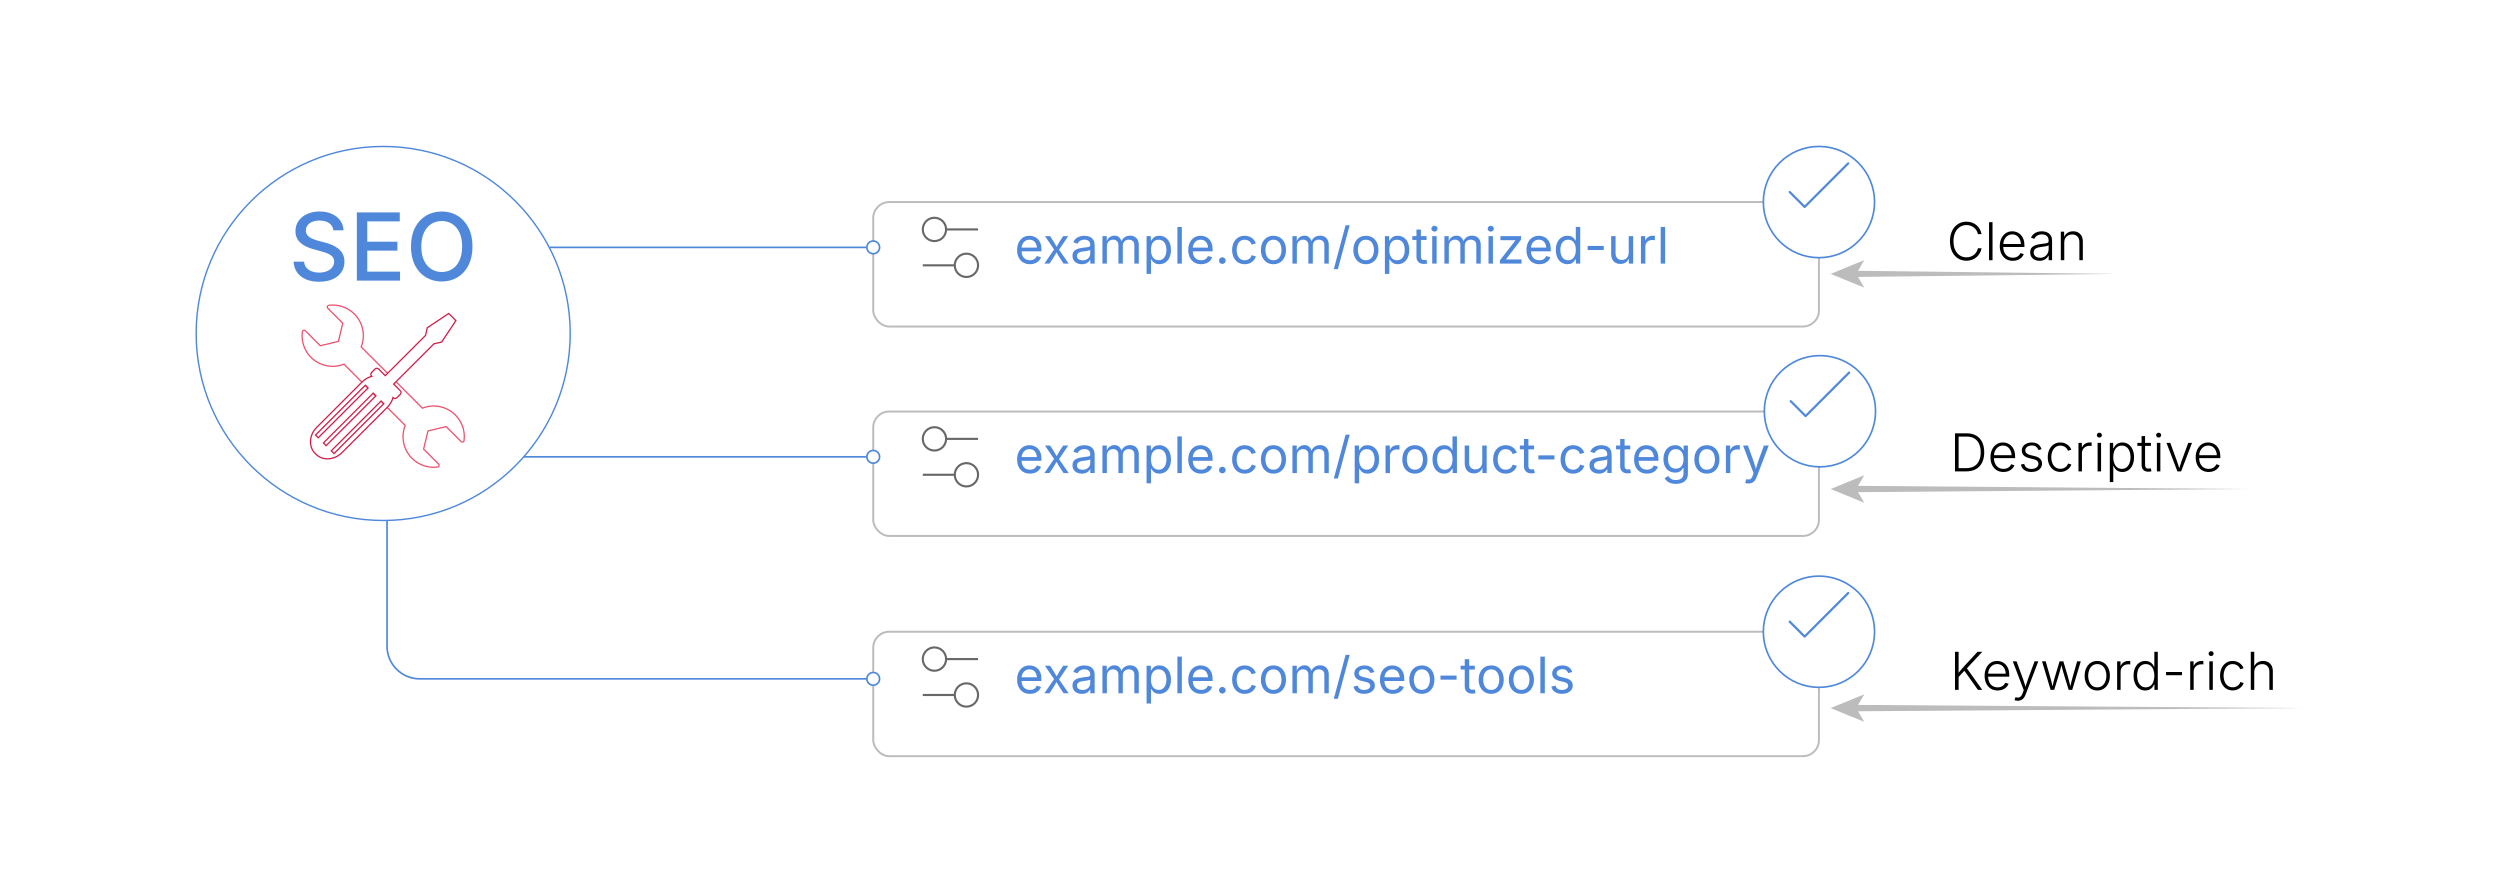 <?xml version="1.0" encoding="UTF-8"?><svg id="_03-URL-Optimization" xmlns="http://www.w3.org/2000/svg" xmlns:xlink="http://www.w3.org/1999/xlink" viewBox="0 0 860 298.867"><defs><filter id="drop-shadow-1" filterUnits="userSpaceOnUse"><feOffset dx="0" dy="5.817"/><feGaussianBlur result="blur" stdDeviation="4.654"/><feFlood flood-color="#333" flood-opacity=".09"/><feComposite in2="blur" operator="in"/><feComposite in="SourceGraphic"/></filter><filter id="drop-shadow-2" filterUnits="userSpaceOnUse"><feOffset dx="0" dy="5.817"/><feGaussianBlur result="blur-2" stdDeviation="4.654"/><feFlood flood-color="#333" flood-opacity=".09"/><feComposite in2="blur-2" operator="in"/><feComposite in="SourceGraphic"/></filter><filter id="drop-shadow-3" filterUnits="userSpaceOnUse"><feOffset dx="0" dy="5.817"/><feGaussianBlur result="blur-3" stdDeviation="4.654"/><feFlood flood-color="#333" flood-opacity=".09"/><feComposite in2="blur-3" operator="in"/><feComposite in="SourceGraphic"/></filter><filter id="drop-shadow-4" filterUnits="userSpaceOnUse"><feOffset dx="0" dy="5.817"/><feGaussianBlur result="blur-4" stdDeviation="4.654"/><feFlood flood-color="#333" flood-opacity=".09"/><feComposite in2="blur-4" operator="in"/><feComposite in="SourceGraphic"/></filter><filter id="drop-shadow-5" filterUnits="userSpaceOnUse"><feOffset dx="0" dy="5.817"/><feGaussianBlur result="blur-5" stdDeviation="4.654"/><feFlood flood-color="#333" flood-opacity=".09"/><feComposite in2="blur-5" operator="in"/><feComposite in="SourceGraphic"/></filter><filter id="drop-shadow-6" filterUnits="userSpaceOnUse"><feOffset dx="0" dy="5.817"/><feGaussianBlur result="blur-6" stdDeviation="4.654"/><feFlood flood-color="#333" flood-opacity=".09"/><feComposite in2="blur-6" operator="in"/><feComposite in="SourceGraphic"/></filter><filter id="drop-shadow-7" filterUnits="userSpaceOnUse"><feOffset dx="0" dy="5.817"/><feGaussianBlur result="blur-7" stdDeviation="4.654"/><feFlood flood-color="#333" flood-opacity=".09"/><feComposite in2="blur-7" operator="in"/><feComposite in="SourceGraphic"/></filter></defs><g filter="url(#drop-shadow-1)"><rect x="300.389" y="63.694" width="325.329" height="42.811" rx="5.518" ry="5.518" fill="#fff" stroke="#bcbcbc" stroke-miterlimit="10" stroke-width=".685"/></g><path d="M354.32,90.883c-.914,0-1.702-.203-2.364-.609-.663-.406-1.173-.973-1.531-1.7s-.537-1.576-.537-2.546c0-.97.175-1.825.524-2.563s.845-1.316,1.484-1.734c.641-.417,1.389-.626,2.246-.626.502,0,.997.083,1.484.25.488.167.931.434,1.328.804.397.369.715.855.952,1.459.236.604.354,1.342.354,2.216v.634h-7.342v-1.286h6.521l-.71.474c0-.62-.098-1.171-.292-1.654-.194-.482-.483-.86-.867-1.133s-.86-.41-1.43-.41-1.058.139-1.464.418c-.405.279-.716.643-.93,1.091-.215.448-.322.929-.322,1.442v.854c0,.699.122,1.293.364,1.78.242.488.582.857,1.02,1.108.437.251.943.376,1.519.376.372,0,.71-.054,1.015-.161.305-.107.566-.27.787-.486.22-.217.389-.487.507-.808l1.473.406c-.147.474-.396.891-.745,1.252s-.782.643-1.298.846c-.517.203-1.099.305-1.747.305Z" fill="#4f88db" stroke-width="0"/><path d="M359.268,90.68l3.73-5.439-.009,1.167-3.527-5.186h1.776l1.176,1.836c.305.474.568.917.791,1.328s.453.809.689,1.192h-.795c.242-.383.464-.781.664-1.192s.455-.854.766-1.328l1.201-1.836h1.742l-3.544,5.253v-1.125l3.696,5.329h-1.768l-1.388-2.123c-.299-.462-.557-.893-.773-1.29-.218-.398-.441-.78-.673-1.146h.804c-.231.367-.445.749-.643,1.146-.198.397-.448.828-.753,1.29l-1.404,2.123h-1.76Z" fill="#4f88db" stroke-width="0"/><path d="M372.161,90.9c-.598,0-1.141-.113-1.629-.338-.487-.225-.875-.555-1.163-.99-.287-.434-.431-.961-.431-1.582,0-.542.106-.981.321-1.32.214-.338.5-.604.858-.799.358-.194.754-.34,1.188-.436s.871-.172,1.312-.229c.563-.073,1.023-.129,1.379-.169.354-.04.618-.107.791-.203.172-.096.258-.259.258-.491v-.051c0-.395-.073-.729-.22-1.002-.147-.273-.367-.483-.66-.63-.293-.146-.66-.22-1.1-.22-.451,0-.838.071-1.159.211-.321.141-.582.317-.782.529s-.352.427-.453.647l-1.463-.482c.242-.575.569-1.025.981-1.35.411-.324.865-.554,1.361-.689.496-.135.987-.203,1.472-.203.316,0,.676.038,1.079.114s.792.227,1.167.452c.375.226.686.56.931,1.002.245.443.368,1.034.368,1.772v6.234h-1.497v-1.286h-.102c-.107.22-.279.447-.517.681-.236.234-.544.43-.922.588-.378.158-.835.237-1.37.237ZM372.423,89.555c.564,0,1.041-.11,1.43-.33.39-.22.686-.506.889-.858s.305-.721.305-1.104v-1.311c-.062.073-.197.139-.406.199-.209.059-.447.111-.715.156-.268.045-.527.083-.778.114-.251.031-.45.055-.597.072-.366.045-.709.123-1.027.233s-.574.271-.766.482-.288.498-.288.859c0,.327.085.601.254.82.17.22.4.386.694.499.293.113.628.169,1.006.169Z" fill="#4f88db" stroke-width="0"/><path d="M379.241,90.68v-9.458h1.48l.008,2.115h-.118c.13-.513.334-.938.613-1.273s.606-.588.981-.757c.375-.169.766-.253,1.171-.253.688,0,1.245.211,1.671.634s.701.979.825,1.667h-.203c.112-.474.318-.882.617-1.227.299-.344.661-.609,1.087-.795.426-.186.89-.279,1.392-.279.547,0,1.046.118,1.498.355.45.237.811.595,1.078,1.075.268.479.401,1.085.401,1.818v6.378h-1.522v-6.336c0-.682-.191-1.17-.575-1.463s-.829-.44-1.336-.44c-.424,0-.789.089-1.096.267-.308.178-.545.421-.711.731-.166.311-.249.666-.249,1.066v6.175h-1.523v-6.488c0-.524-.175-.947-.524-1.269-.35-.321-.792-.482-1.328-.482-.366,0-.712.086-1.036.258-.324.172-.585.427-.782.766s-.296.759-.296,1.261v5.955h-1.522Z" fill="#4f88db" stroke-width="0"/><path d="M394.417,94.216v-12.994h1.472v1.514h.169c.107-.169.257-.382.448-.639.191-.256.468-.486.829-.689.361-.203.849-.304,1.464-.304.789,0,1.484.197,2.085.592.601.395,1.071.958,1.413,1.688.341.73.512,1.594.512,2.593,0,1.004-.17,1.872-.508,2.605-.339.733-.808,1.3-1.408,1.7s-1.296.601-2.086.601c-.598,0-1.08-.103-1.446-.309-.366-.206-.648-.439-.846-.702-.197-.263-.35-.481-.457-.656h-.118v5h-1.522ZM398.578,89.521c.593,0,1.088-.16,1.485-.478.397-.319.696-.748.896-1.286.2-.538.3-1.138.3-1.797,0-.654-.099-1.245-.296-1.772-.197-.527-.495-.946-.893-1.256s-.896-.465-1.493-.465c-.58,0-1.068.146-1.463.44-.395.293-.692.701-.893,1.222-.2.522-.3,1.132-.3,1.832s.101,1.317.304,1.853.504.955.901,1.256.881.453,1.45.453Z" fill="#4f88db" stroke-width="0"/><path d="M406.548,78.076v12.604h-1.522v-12.604h1.522Z" fill="#4f88db" stroke-width="0"/><path d="M413.196,90.883c-.914,0-1.702-.203-2.364-.609-.663-.406-1.173-.973-1.531-1.7s-.537-1.576-.537-2.546c0-.97.175-1.825.524-2.563s.845-1.316,1.484-1.734c.641-.417,1.389-.626,2.246-.626.502,0,.997.083,1.484.25.488.167.931.434,1.328.804.397.369.715.855.952,1.459.236.604.354,1.342.354,2.216v.634h-7.342v-1.286h6.521l-.71.474c0-.62-.098-1.171-.292-1.654-.194-.482-.483-.86-.867-1.133s-.86-.41-1.43-.41-1.058.139-1.464.418c-.405.279-.716.643-.93,1.091-.215.448-.322.929-.322,1.442v.854c0,.699.122,1.293.364,1.78.242.488.582.857,1.02,1.108.437.251.943.376,1.519.376.372,0,.71-.054,1.015-.161.305-.107.566-.27.787-.486.22-.217.389-.487.507-.808l1.473.406c-.147.474-.396.891-.745,1.252s-.782.643-1.298.846c-.517.203-1.099.305-1.747.305Z" fill="#4f88db" stroke-width="0"/><path d="M420.479,90.79c-.315,0-.585-.111-.808-.334s-.334-.492-.334-.808c0-.315.111-.585.334-.808s.492-.334.808-.334c.316,0,.585.111.809.334.223.223.334.492.334.808,0,.316-.111.585-.334.808-.224.223-.492.334-.809.334Z" fill="#4f88db" stroke-width="0"/><path d="M428.161,90.883c-.857,0-1.608-.203-2.255-.609-.646-.406-1.148-.976-1.51-1.708-.36-.733-.541-1.584-.541-2.555,0-.987.181-1.848.541-2.584.361-.736.864-1.307,1.51-1.713.646-.406,1.397-.609,2.255-.609.457,0,.888.059,1.294.178.406.118.777.289,1.112.512.336.223.625.496.867.82s.429.692.559,1.104l-1.464.415c-.067-.243-.172-.465-.312-.668-.142-.203-.312-.379-.512-.529-.2-.149-.431-.265-.689-.347-.26-.082-.545-.123-.854-.123-.632,0-1.15.165-1.557.495-.406.33-.708.763-.905,1.299s-.296,1.12-.296,1.751c0,.621.099,1.197.296,1.73.197.533.499.963.905,1.29s.925.491,1.557.491c.315,0,.606-.042.871-.127.266-.085.501-.205.706-.36.206-.155.38-.339.521-.554s.245-.449.313-.702l1.455.415c-.125.423-.31.799-.555,1.129-.245.33-.537.612-.875.846-.339.234-.714.412-1.125.533-.412.122-.85.182-1.312.182Z" fill="#4f88db" stroke-width="0"/><path d="M438.058,90.883c-.857,0-1.608-.203-2.255-.609-.646-.406-1.148-.976-1.51-1.708-.36-.733-.541-1.584-.541-2.555,0-.987.181-1.848.541-2.584.361-.736.864-1.307,1.51-1.713.646-.406,1.397-.609,2.255-.609.862,0,1.618.203,2.267.609s1.153.977,1.515,1.713c.36.736.541,1.598.541,2.584,0,.97-.181,1.822-.541,2.555-.361.733-.866,1.303-1.515,1.708-.648.406-1.404.609-2.267.609ZM438.058,89.521c.637,0,1.162-.164,1.573-.491.412-.327.716-.757.914-1.29.197-.533.296-1.109.296-1.73,0-.626-.099-1.208-.296-1.747-.198-.538-.502-.973-.914-1.303-.411-.33-.937-.495-1.573-.495-.632,0-1.15.165-1.557.495-.406.33-.708.763-.905,1.299s-.296,1.12-.296,1.751c0,.621.099,1.197.296,1.73.197.533.499.963.905,1.29s.925.491,1.557.491Z" fill="#4f88db" stroke-width="0"/><path d="M444.598,90.68v-9.458h1.48l.008,2.115h-.118c.13-.513.334-.938.613-1.273s.606-.588.981-.757c.375-.169.766-.253,1.171-.253.688,0,1.245.211,1.671.634s.701.979.825,1.667h-.203c.112-.474.318-.882.617-1.227.299-.344.661-.609,1.087-.795.426-.186.89-.279,1.392-.279.547,0,1.046.118,1.498.355.45.237.811.595,1.078,1.075.268.479.401,1.085.401,1.818v6.378h-1.522v-6.336c0-.682-.191-1.17-.575-1.463s-.829-.44-1.336-.44c-.424,0-.789.089-1.096.267-.308.178-.545.421-.711.731-.166.311-.249.666-.249,1.066v6.175h-1.523v-6.488c0-.524-.175-.947-.524-1.269-.35-.321-.792-.482-1.328-.482-.366,0-.712.086-1.036.258-.324.172-.585.427-.782.766s-.296.759-.296,1.261v5.955h-1.522Z" fill="#4f88db" stroke-width="0"/><path d="M464.29,77.484l-4.061,15.091h-1.404l4.061-15.091h1.404Z" fill="#4f88db" stroke-width="0"/><path d="M469.864,90.883c-.857,0-1.608-.203-2.255-.609-.646-.406-1.148-.976-1.51-1.708-.36-.733-.541-1.584-.541-2.555,0-.987.181-1.848.541-2.584.361-.736.864-1.307,1.51-1.713.646-.406,1.397-.609,2.255-.609.862,0,1.618.203,2.267.609s1.153.977,1.515,1.713c.36.736.541,1.598.541,2.584,0,.97-.181,1.822-.541,2.555-.361.733-.866,1.303-1.515,1.708-.648.406-1.404.609-2.267.609ZM469.864,89.521c.637,0,1.162-.164,1.573-.491.412-.327.716-.757.914-1.29.197-.533.296-1.109.296-1.73,0-.626-.099-1.208-.296-1.747-.198-.538-.502-.973-.914-1.303-.411-.33-.937-.495-1.573-.495-.632,0-1.15.165-1.557.495-.406.33-.708.763-.905,1.299s-.296,1.12-.296,1.751c0,.621.099,1.197.296,1.73.197.533.499.963.905,1.29s.925.491,1.557.491Z" fill="#4f88db" stroke-width="0"/><path d="M476.403,94.216v-12.994h1.472v1.514h.169c.107-.169.257-.382.448-.639.191-.256.468-.486.829-.689.361-.203.849-.304,1.464-.304.789,0,1.484.197,2.085.592.601.395,1.071.958,1.413,1.688.341.73.512,1.594.512,2.593,0,1.004-.17,1.872-.508,2.605-.339.733-.808,1.3-1.408,1.7s-1.296.601-2.086.601c-.598,0-1.08-.103-1.446-.309-.366-.206-.648-.439-.846-.702-.197-.263-.35-.481-.457-.656h-.118v5h-1.522ZM480.564,89.521c.593,0,1.088-.16,1.485-.478.397-.319.696-.748.896-1.286.2-.538.3-1.138.3-1.797,0-.654-.099-1.245-.296-1.772-.197-.527-.495-.946-.893-1.256s-.896-.465-1.493-.465c-.58,0-1.068.146-1.463.44-.395.293-.692.701-.893,1.222-.2.522-.3,1.132-.3,1.832s.101,1.317.304,1.853.504.955.901,1.256.881.453,1.45.453Z" fill="#4f88db" stroke-width="0"/><path d="M490.733,81.223v1.303h-4.89v-1.303h4.89ZM487.265,78.973h1.523v9.254c0,.423.086.731.258.926.172.194.458.292.858.292.096,0,.219-.011.368-.034.149-.022.286-.045.41-.067l.313,1.286c-.158.056-.338.099-.538.127s-.398.042-.596.042c-.818,0-1.455-.216-1.912-.647-.457-.431-.686-1.033-.686-1.806v-9.373Z" fill="#4f88db" stroke-width="0"/><path d="M493.449,79.675c-.288,0-.536-.099-.744-.296-.209-.198-.313-.435-.313-.711,0-.282.104-.52.313-.715.208-.194.456-.292.744-.292.293,0,.544.097.753.292.208.195.312.433.312.715,0,.276-.104.513-.312.711-.209.197-.46.296-.753.296ZM492.68,90.68v-9.458h1.522v9.458h-1.522Z" fill="#4f88db" stroke-width="0"/><path d="M496.875,90.68v-9.458h1.48l.008,2.115h-.118c.13-.513.334-.938.613-1.273s.606-.588.981-.757c.375-.169.766-.253,1.171-.253.688,0,1.245.211,1.671.634s.701.979.825,1.667h-.203c.112-.474.318-.882.617-1.227.299-.344.661-.609,1.087-.795.426-.186.89-.279,1.392-.279.547,0,1.046.118,1.498.355.45.237.811.595,1.078,1.075.268.479.401,1.085.401,1.818v6.378h-1.522v-6.336c0-.682-.191-1.17-.575-1.463s-.829-.44-1.336-.44c-.424,0-.789.089-1.096.267-.308.178-.545.421-.711.731-.166.311-.249.666-.249,1.066v6.175h-1.523v-6.488c0-.524-.175-.947-.524-1.269-.35-.321-.792-.482-1.328-.482-.366,0-.712.086-1.036.258-.324.172-.585.427-.782.766s-.296.759-.296,1.261v5.955h-1.522Z" fill="#4f88db" stroke-width="0"/><path d="M512.82,79.675c-.288,0-.536-.099-.744-.296-.209-.198-.313-.435-.313-.711,0-.282.104-.52.313-.715.208-.194.456-.292.744-.292.293,0,.544.097.753.292.208.195.312.433.312.715,0,.276-.104.513-.312.711-.209.197-.46.296-.753.296ZM512.051,90.68v-9.458h1.522v9.458h-1.522Z" fill="#4f88db" stroke-width="0"/><path d="M515.976,90.68v-1.133l5.305-6.818v-.093h-5.135v-1.413h7.097v1.21l-5.151,6.742v.093h5.321v1.413h-7.437Z" fill="#4f88db" stroke-width="0"/><path d="M529.536,90.883c-.914,0-1.702-.203-2.364-.609-.663-.406-1.173-.973-1.531-1.7s-.537-1.576-.537-2.546c0-.97.175-1.825.524-2.563s.845-1.316,1.484-1.734c.641-.417,1.389-.626,2.246-.626.502,0,.997.083,1.484.25.488.167.931.434,1.328.804.397.369.715.855.952,1.459.236.604.354,1.342.354,2.216v.634h-7.342v-1.286h6.521l-.71.474c0-.62-.098-1.171-.292-1.654-.194-.482-.483-.86-.867-1.133s-.86-.41-1.43-.41-1.058.139-1.464.418c-.405.279-.716.643-.93,1.091-.215.448-.322.929-.322,1.442v.854c0,.699.122,1.293.364,1.78.242.488.582.857,1.02,1.108.437.251.943.376,1.519.376.372,0,.71-.054,1.015-.161.305-.107.566-.27.787-.486.22-.217.389-.487.507-.808l1.473.406c-.147.474-.396.891-.745,1.252s-.782.643-1.298.846c-.517.203-1.099.305-1.747.305Z" fill="#4f88db" stroke-width="0"/><path d="M539.204,90.883c-.784,0-1.478-.2-2.081-.601s-1.074-.967-1.412-1.7c-.339-.733-.508-1.602-.508-2.605,0-.999.17-1.862.512-2.593.341-.73.813-1.293,1.417-1.688.604-.395,1.297-.592,2.081-.592.614,0,1.103.102,1.463.304.361.203.639.433.834.689.194.257.342.47.443.639h.119v-4.661h1.522v12.604h-1.472v-1.463h-.17c-.102.175-.252.393-.452.656-.2.262-.482.496-.846.702-.364.206-.848.309-1.451.309ZM539.433,89.521c.575,0,1.061-.151,1.455-.453s.693-.721.896-1.256.305-1.153.305-1.853-.101-1.31-.301-1.832c-.2-.521-.497-.929-.892-1.222-.396-.293-.883-.44-1.464-.44-.598,0-1.096.155-1.493.465s-.695.729-.893,1.256c-.197.528-.296,1.118-.296,1.772,0,.66.101,1.259.301,1.797.199.539.5.967.9,1.286.4.318.894.478,1.48.478Z" fill="#4f88db" stroke-width="0"/><path d="M551.682,84.598v1.404h-5.532v-1.404h5.532Z" fill="#4f88db" stroke-width="0"/><path d="M557.443,90.799c-.638,0-1.197-.131-1.68-.394s-.857-.658-1.125-1.188-.401-1.193-.401-1.988v-6.006h1.522v5.879c0,.728.191,1.297.575,1.708.384.412.905.618,1.564.618.451,0,.856-.099,1.214-.296.358-.198.642-.487.851-.867.209-.381.312-.839.312-1.375v-5.668h1.531v9.458h-1.472v-2.292h.203c-.293.885-.709,1.509-1.248,1.87-.538.361-1.154.542-1.848.542Z" fill="#4f88db" stroke-width="0"/><path d="M564.481,90.68v-9.458h1.472v1.455h.102c.175-.479.486-.864.935-1.155.448-.29.954-.436,1.519-.436.112,0,.246.003.401.008.155.006.278.012.368.017v1.531c-.045-.011-.158-.028-.338-.051-.181-.022-.373-.034-.575-.034-.451,0-.856.094-1.214.283-.358.189-.639.448-.842.778-.203.33-.305.709-.305,1.138v5.921h-1.522Z" fill="#4f88db" stroke-width="0"/><path d="M572.796,78.076v12.604h-1.522v-12.604h1.522Z" fill="#4f88db" stroke-width="0"/><circle cx="321.447" cy="78.924" r="4.01" fill="none" stroke="#686868" stroke-miterlimit="10" stroke-width=".735"/><line x1="336.459" y1="78.924" x2="325.457" y2="78.924" fill="none" stroke="#686868" stroke-miterlimit="10" stroke-width=".735"/><circle cx="332.449" cy="91.274" r="4.01" fill="none" stroke="#686868" stroke-miterlimit="10" stroke-width=".735"/><line x1="317.437" y1="91.274" x2="328.439" y2="91.274" fill="none" stroke="#686868" stroke-miterlimit="10" stroke-width=".735"/><circle cx="625.718" cy="63.694" r="19.132" fill="#fff" filter="url(#drop-shadow-2)" stroke="#4f88db" stroke-miterlimit="10" stroke-width=".576"/><polyline points="615.665 66.061 620.789 71.184 635.77 56.203" fill="#fff" stroke="#4f88db" stroke-linecap="round" stroke-linejoin="round" stroke-width=".768"/><g filter="url(#drop-shadow-3)"><rect x="300.389" y="135.74" width="325.329" height="42.811" rx="5.518" ry="5.518" fill="#fff" stroke="#bcbcbc" stroke-miterlimit="10" stroke-width=".685"/></g><path d="M354.32,162.93c-.914,0-1.702-.203-2.364-.609-.663-.406-1.173-.973-1.531-1.7s-.537-1.576-.537-2.546c0-.97.175-1.825.524-2.563s.845-1.316,1.484-1.734c.641-.417,1.389-.626,2.246-.626.502,0,.997.083,1.484.25.488.167.931.434,1.328.804.397.369.715.855.952,1.459.236.604.354,1.342.354,2.216v.634h-7.342v-1.286h6.521l-.71.474c0-.62-.098-1.171-.292-1.654-.194-.482-.483-.86-.867-1.133s-.86-.41-1.43-.41-1.058.139-1.464.418c-.405.279-.716.643-.93,1.091-.215.448-.322.929-.322,1.442v.854c0,.699.122,1.293.364,1.78.242.488.582.857,1.02,1.108.437.251.943.376,1.519.376.372,0,.71-.054,1.015-.161.305-.107.566-.27.787-.486.22-.217.389-.487.507-.808l1.473.406c-.147.474-.396.891-.745,1.252s-.782.643-1.298.846c-.517.203-1.099.305-1.747.305Z" fill="#4f88db" stroke-width="0"/><path d="M359.268,162.727l3.73-5.439-.009,1.167-3.527-5.186h1.776l1.176,1.836c.305.474.568.917.791,1.328s.453.809.689,1.192h-.795c.242-.383.464-.781.664-1.192s.455-.854.766-1.328l1.201-1.836h1.742l-3.544,5.253v-1.125l3.696,5.329h-1.768l-1.388-2.123c-.299-.462-.557-.893-.773-1.29-.218-.398-.441-.78-.673-1.146h.804c-.231.367-.445.749-.643,1.146-.198.397-.448.828-.753,1.29l-1.404,2.123h-1.76Z" fill="#4f88db" stroke-width="0"/><path d="M372.161,162.946c-.598,0-1.141-.113-1.629-.338-.487-.225-.875-.555-1.163-.99-.287-.434-.431-.961-.431-1.582,0-.542.106-.981.321-1.32.214-.338.5-.604.858-.799.358-.194.754-.34,1.188-.436s.871-.172,1.312-.229c.563-.073,1.023-.129,1.379-.169.354-.04.618-.107.791-.203.172-.096.258-.259.258-.491v-.051c0-.395-.073-.729-.22-1.002-.147-.273-.367-.483-.66-.63-.293-.146-.66-.22-1.1-.22-.451,0-.838.071-1.159.211-.321.141-.582.317-.782.529s-.352.427-.453.647l-1.463-.482c.242-.575.569-1.025.981-1.35.411-.324.865-.554,1.361-.689.496-.135.987-.203,1.472-.203.316,0,.676.038,1.079.114s.792.227,1.167.452c.375.226.686.56.931,1.002.245.443.368,1.034.368,1.772v6.234h-1.497v-1.286h-.102c-.107.22-.279.447-.517.681-.236.234-.544.43-.922.588-.378.158-.835.237-1.37.237ZM372.423,161.602c.564,0,1.041-.11,1.43-.33.39-.22.686-.506.889-.858s.305-.721.305-1.104v-1.311c-.062.073-.197.139-.406.199-.209.059-.447.111-.715.156-.268.045-.527.083-.778.114-.251.031-.45.055-.597.072-.366.045-.709.123-1.027.233s-.574.271-.766.482-.288.498-.288.859c0,.327.085.601.254.82.17.22.4.386.694.499.293.113.628.169,1.006.169Z" fill="#4f88db" stroke-width="0"/><path d="M379.241,162.727v-9.458h1.48l.008,2.115h-.118c.13-.513.334-.938.613-1.273s.606-.588.981-.757c.375-.169.766-.253,1.171-.253.688,0,1.245.211,1.671.634s.701.979.825,1.667h-.203c.112-.474.318-.882.617-1.227.299-.344.661-.609,1.087-.795.426-.186.89-.279,1.392-.279.547,0,1.046.118,1.498.355.45.237.811.595,1.078,1.075.268.479.401,1.085.401,1.818v6.378h-1.522v-6.336c0-.682-.191-1.17-.575-1.463s-.829-.44-1.336-.44c-.424,0-.789.089-1.096.267-.308.178-.545.421-.711.731-.166.311-.249.666-.249,1.066v6.175h-1.523v-6.488c0-.524-.175-.947-.524-1.269-.35-.321-.792-.482-1.328-.482-.366,0-.712.086-1.036.258-.324.172-.585.427-.782.766s-.296.759-.296,1.261v5.955h-1.522Z" fill="#4f88db" stroke-width="0"/><path d="M394.417,166.263v-12.994h1.472v1.514h.169c.107-.169.257-.382.448-.639.191-.256.468-.486.829-.689.361-.203.849-.304,1.464-.304.789,0,1.484.197,2.085.592.601.395,1.071.958,1.413,1.688.341.73.512,1.594.512,2.593,0,1.004-.17,1.872-.508,2.605-.339.733-.808,1.3-1.408,1.7s-1.296.601-2.086.601c-.598,0-1.08-.103-1.446-.309-.366-.206-.648-.439-.846-.702-.197-.263-.35-.481-.457-.656h-.118v5h-1.522ZM398.578,161.568c.593,0,1.088-.16,1.485-.478.397-.319.696-.748.896-1.286.2-.538.3-1.138.3-1.797,0-.654-.099-1.245-.296-1.772-.197-.527-.495-.946-.893-1.256s-.896-.465-1.493-.465c-.58,0-1.068.146-1.463.44-.395.293-.692.701-.893,1.222-.2.522-.3,1.132-.3,1.832s.101,1.317.304,1.853.504.955.901,1.256.881.453,1.45.453Z" fill="#4f88db" stroke-width="0"/><path d="M406.548,150.123v12.604h-1.522v-12.604h1.522Z" fill="#4f88db" stroke-width="0"/><path d="M413.196,162.93c-.914,0-1.702-.203-2.364-.609-.663-.406-1.173-.973-1.531-1.7s-.537-1.576-.537-2.546c0-.97.175-1.825.524-2.563s.845-1.316,1.484-1.734c.641-.417,1.389-.626,2.246-.626.502,0,.997.083,1.484.25.488.167.931.434,1.328.804.397.369.715.855.952,1.459.236.604.354,1.342.354,2.216v.634h-7.342v-1.286h6.521l-.71.474c0-.62-.098-1.171-.292-1.654-.194-.482-.483-.86-.867-1.133s-.86-.41-1.43-.41-1.058.139-1.464.418c-.405.279-.716.643-.93,1.091-.215.448-.322.929-.322,1.442v.854c0,.699.122,1.293.364,1.78.242.488.582.857,1.02,1.108.437.251.943.376,1.519.376.372,0,.71-.054,1.015-.161.305-.107.566-.27.787-.486.22-.217.389-.487.507-.808l1.473.406c-.147.474-.396.891-.745,1.252s-.782.643-1.298.846c-.517.203-1.099.305-1.747.305Z" fill="#4f88db" stroke-width="0"/><path d="M420.479,162.836c-.315,0-.585-.111-.808-.334s-.334-.492-.334-.808c0-.315.111-.585.334-.808s.492-.334.808-.334c.316,0,.585.111.809.334.223.223.334.492.334.808,0,.316-.111.585-.334.808-.224.223-.492.334-.809.334Z" fill="#4f88db" stroke-width="0"/><path d="M428.161,162.93c-.857,0-1.608-.203-2.255-.609-.646-.406-1.148-.976-1.51-1.708-.36-.733-.541-1.584-.541-2.555,0-.987.181-1.848.541-2.584.361-.736.864-1.307,1.51-1.713.646-.406,1.397-.609,2.255-.609.457,0,.888.059,1.294.178.406.118.777.289,1.112.512.336.223.625.496.867.82s.429.692.559,1.104l-1.464.415c-.067-.243-.172-.465-.312-.668-.142-.203-.312-.379-.512-.529-.2-.149-.431-.265-.689-.347-.26-.082-.545-.123-.854-.123-.632,0-1.15.165-1.557.495-.406.33-.708.763-.905,1.299s-.296,1.12-.296,1.751c0,.621.099,1.197.296,1.73.197.533.499.963.905,1.29s.925.491,1.557.491c.315,0,.606-.042.871-.127.266-.085.501-.205.706-.36.206-.155.38-.339.521-.554s.245-.449.313-.702l1.455.415c-.125.423-.31.799-.555,1.129-.245.33-.537.612-.875.846-.339.234-.714.412-1.125.533-.412.122-.85.182-1.312.182Z" fill="#4f88db" stroke-width="0"/><path d="M438.058,162.93c-.857,0-1.608-.203-2.255-.609-.646-.406-1.148-.976-1.51-1.708-.36-.733-.541-1.584-.541-2.555,0-.987.181-1.848.541-2.584.361-.736.864-1.307,1.51-1.713.646-.406,1.397-.609,2.255-.609.862,0,1.618.203,2.267.609s1.153.977,1.515,1.713c.36.736.541,1.598.541,2.584,0,.97-.181,1.822-.541,2.555-.361.733-.866,1.303-1.515,1.708-.648.406-1.404.609-2.267.609ZM438.058,161.568c.637,0,1.162-.164,1.573-.491.412-.327.716-.757.914-1.29.197-.533.296-1.109.296-1.73,0-.626-.099-1.208-.296-1.747-.198-.538-.502-.973-.914-1.303-.411-.33-.937-.495-1.573-.495-.632,0-1.15.165-1.557.495-.406.33-.708.763-.905,1.299s-.296,1.12-.296,1.751c0,.621.099,1.197.296,1.73.197.533.499.963.905,1.29s.925.491,1.557.491Z" fill="#4f88db" stroke-width="0"/><path d="M444.598,162.727v-9.458h1.48l.008,2.115h-.118c.13-.513.334-.938.613-1.273s.606-.588.981-.757c.375-.169.766-.253,1.171-.253.688,0,1.245.211,1.671.634s.701.979.825,1.667h-.203c.112-.474.318-.882.617-1.227.299-.344.661-.609,1.087-.795.426-.186.89-.279,1.392-.279.547,0,1.046.118,1.498.355.45.237.811.595,1.078,1.075.268.479.401,1.085.401,1.818v6.378h-1.522v-6.336c0-.682-.191-1.17-.575-1.463s-.829-.44-1.336-.44c-.424,0-.789.089-1.096.267-.308.178-.545.421-.711.731-.166.311-.249.666-.249,1.066v6.175h-1.523v-6.488c0-.524-.175-.947-.524-1.269-.35-.321-.792-.482-1.328-.482-.366,0-.712.086-1.036.258-.324.172-.585.427-.782.766s-.296.759-.296,1.261v5.955h-1.522Z" fill="#4f88db" stroke-width="0"/><path d="M464.29,149.53l-4.061,15.091h-1.404l4.061-15.091h1.404Z" fill="#4f88db" stroke-width="0"/><path d="M466.016,166.263v-12.994h1.472v1.514h.169c.107-.169.257-.382.448-.639.191-.256.468-.486.829-.689.361-.203.849-.304,1.464-.304.789,0,1.484.197,2.085.592.601.395,1.071.958,1.413,1.688.341.73.512,1.594.512,2.593,0,1.004-.17,1.872-.508,2.605-.339.733-.808,1.3-1.408,1.7s-1.296.601-2.086.601c-.598,0-1.08-.103-1.446-.309-.366-.206-.648-.439-.846-.702-.197-.263-.35-.481-.457-.656h-.118v5h-1.522ZM470.177,161.568c.593,0,1.088-.16,1.485-.478.397-.319.696-.748.896-1.286.2-.538.3-1.138.3-1.797,0-.654-.099-1.245-.296-1.772-.197-.527-.495-.946-.893-1.256s-.896-.465-1.493-.465c-.58,0-1.068.146-1.463.44-.395.293-.692.701-.893,1.222-.2.522-.3,1.132-.3,1.832s.101,1.317.304,1.853.504.955.901,1.256.881.453,1.45.453Z" fill="#4f88db" stroke-width="0"/><path d="M476.624,162.727v-9.458h1.472v1.455h.102c.175-.479.486-.864.935-1.155.448-.29.954-.436,1.519-.436.112,0,.246.003.401.008.155.006.278.012.368.017v1.531c-.045-.011-.158-.028-.338-.051-.181-.022-.373-.034-.575-.034-.451,0-.856.094-1.214.283-.358.189-.639.448-.842.778-.203.33-.305.709-.305,1.138v5.921h-1.522Z" fill="#4f88db" stroke-width="0"/><path d="M486.707,162.93c-.857,0-1.608-.203-2.255-.609-.646-.406-1.148-.976-1.51-1.708-.36-.733-.541-1.584-.541-2.555,0-.987.181-1.848.541-2.584.361-.736.864-1.307,1.51-1.713.646-.406,1.397-.609,2.255-.609.862,0,1.618.203,2.267.609s1.153.977,1.515,1.713c.36.736.541,1.598.541,2.584,0,.97-.181,1.822-.541,2.555-.361.733-.866,1.303-1.515,1.708-.648.406-1.404.609-2.267.609ZM486.707,161.568c.637,0,1.162-.164,1.573-.491.412-.327.716-.757.914-1.29.197-.533.296-1.109.296-1.73,0-.626-.099-1.208-.296-1.747-.198-.538-.502-.973-.914-1.303-.411-.33-.937-.495-1.573-.495-.632,0-1.15.165-1.557.495-.406.33-.708.763-.905,1.299s-.296,1.12-.296,1.751c0,.621.099,1.197.296,1.73.197.533.499.963.905,1.29s.925.491,1.557.491Z" fill="#4f88db" stroke-width="0"/><path d="M496.79,162.93c-.784,0-1.478-.2-2.081-.601s-1.074-.967-1.412-1.7c-.339-.733-.508-1.602-.508-2.605,0-.999.17-1.862.512-2.593.341-.73.813-1.293,1.417-1.688.604-.395,1.297-.592,2.081-.592.614,0,1.103.102,1.463.304.361.203.639.433.834.689.194.257.342.47.443.639h.119v-4.661h1.522v12.604h-1.472v-1.463h-.17c-.102.175-.252.393-.452.656-.2.262-.482.496-.846.702-.364.206-.848.309-1.451.309ZM497.018,161.568c.575,0,1.061-.151,1.455-.453s.693-.721.896-1.256.305-1.153.305-1.853-.101-1.31-.301-1.832c-.2-.521-.497-.929-.892-1.222-.396-.293-.883-.44-1.464-.44-.598,0-1.096.155-1.493.465s-.695.729-.893,1.256c-.197.528-.296,1.118-.296,1.772,0,.66.101,1.259.301,1.797.199.539.5.967.9,1.286.4.318.894.478,1.48.478Z" fill="#4f88db" stroke-width="0"/><path d="M507.059,162.845c-.638,0-1.197-.131-1.68-.394s-.857-.658-1.125-1.188-.401-1.193-.401-1.988v-6.006h1.522v5.879c0,.728.191,1.297.575,1.708.384.412.905.618,1.564.618.451,0,.856-.099,1.214-.296.358-.198.642-.487.851-.867.209-.381.312-.839.312-1.375v-5.668h1.531v9.458h-1.472v-2.292h.203c-.293.885-.709,1.509-1.248,1.87-.538.361-1.154.542-1.848.542Z" fill="#4f88db" stroke-width="0"/><path d="M517.946,162.93c-.857,0-1.608-.203-2.255-.609-.646-.406-1.148-.976-1.51-1.708-.36-.733-.541-1.584-.541-2.555,0-.987.181-1.848.541-2.584.361-.736.864-1.307,1.51-1.713.646-.406,1.397-.609,2.255-.609.457,0,.888.059,1.294.178.406.118.777.289,1.112.512.336.223.625.496.867.82s.429.692.559,1.104l-1.464.415c-.067-.243-.172-.465-.312-.668-.142-.203-.312-.379-.512-.529-.2-.149-.431-.265-.689-.347-.26-.082-.545-.123-.854-.123-.632,0-1.15.165-1.557.495-.406.33-.708.763-.905,1.299s-.296,1.12-.296,1.751c0,.621.099,1.197.296,1.73.197.533.499.963.905,1.29s.925.491,1.557.491c.315,0,.606-.042.871-.127.266-.085.501-.205.706-.36.206-.155.38-.339.521-.554s.245-.449.313-.702l1.455.415c-.125.423-.31.799-.555,1.129-.245.33-.537.612-.875.846-.339.234-.714.412-1.125.533-.412.122-.85.182-1.312.182Z" fill="#4f88db" stroke-width="0"/><path d="M527.717,153.269v1.303h-4.89v-1.303h4.89ZM524.248,151.019h1.523v9.254c0,.423.086.731.258.926.172.194.458.292.858.292.096,0,.219-.011.368-.034.149-.022.286-.045.41-.067l.313,1.286c-.158.056-.338.099-.538.127s-.398.042-.596.042c-.818,0-1.455-.216-1.912-.647-.457-.431-.686-1.033-.686-1.806v-9.373Z" fill="#4f88db" stroke-width="0"/><path d="M534.737,156.645v1.404h-5.532v-1.404h5.532Z" fill="#4f88db" stroke-width="0"/><path d="M541.142,162.93c-.857,0-1.608-.203-2.255-.609-.646-.406-1.148-.976-1.51-1.708-.36-.733-.541-1.584-.541-2.555,0-.987.181-1.848.541-2.584.361-.736.864-1.307,1.51-1.713.646-.406,1.397-.609,2.255-.609.457,0,.888.059,1.294.178.406.118.777.289,1.112.512.336.223.625.496.867.82s.429.692.559,1.104l-1.464.415c-.067-.243-.172-.465-.312-.668-.142-.203-.312-.379-.512-.529-.2-.149-.431-.265-.689-.347-.26-.082-.545-.123-.854-.123-.632,0-1.15.165-1.557.495-.406.33-.708.763-.905,1.299s-.296,1.12-.296,1.751c0,.621.099,1.197.296,1.73.197.533.499.963.905,1.29s.925.491,1.557.491c.315,0,.606-.042.871-.127.266-.085.501-.205.706-.36.206-.155.38-.339.521-.554s.245-.449.313-.702l1.455.415c-.125.423-.31.799-.555,1.129-.245.33-.537.612-.875.846-.339.234-.714.412-1.125.533-.412.122-.85.182-1.312.182Z" fill="#4f88db" stroke-width="0"/><path d="M550.007,162.946c-.598,0-1.141-.113-1.629-.338-.487-.225-.875-.555-1.163-.99-.287-.434-.431-.961-.431-1.582,0-.542.106-.981.321-1.32.214-.338.5-.604.858-.799.358-.194.754-.34,1.188-.436s.871-.172,1.312-.229c.563-.073,1.023-.129,1.379-.169.354-.04.618-.107.791-.203.172-.096.258-.259.258-.491v-.051c0-.395-.073-.729-.22-1.002-.147-.273-.367-.483-.66-.63-.293-.146-.66-.22-1.1-.22-.451,0-.838.071-1.159.211-.321.141-.582.317-.782.529s-.352.427-.453.647l-1.463-.482c.242-.575.569-1.025.981-1.35.411-.324.865-.554,1.361-.689.496-.135.987-.203,1.472-.203.316,0,.676.038,1.079.114s.792.227,1.167.452c.375.226.686.56.931,1.002.245.443.368,1.034.368,1.772v6.234h-1.497v-1.286h-.102c-.107.22-.279.447-.517.681-.236.234-.544.43-.922.588-.378.158-.835.237-1.37.237ZM550.268,161.602c.564,0,1.041-.11,1.43-.33.39-.22.686-.506.889-.858s.305-.721.305-1.104v-1.311c-.062.073-.197.139-.406.199-.209.059-.447.111-.715.156-.268.045-.527.083-.778.114-.251.031-.45.055-.597.072-.366.045-.709.123-1.027.233s-.574.271-.766.482-.288.498-.288.859c0,.327.085.601.254.82.17.22.4.386.694.499.293.113.628.169,1.006.169Z" fill="#4f88db" stroke-width="0"/><path d="M560.809,153.269v1.303h-4.89v-1.303h4.89ZM557.341,151.019h1.523v9.254c0,.423.086.731.258.926.172.194.458.292.858.292.096,0,.219-.011.368-.034.149-.022.286-.045.41-.067l.313,1.286c-.158.056-.338.099-.538.127s-.398.042-.596.042c-.818,0-1.455-.216-1.912-.647-.457-.431-.686-1.033-.686-1.806v-9.373Z" fill="#4f88db" stroke-width="0"/><path d="M566.561,162.93c-.914,0-1.702-.203-2.364-.609-.663-.406-1.173-.973-1.531-1.7s-.537-1.576-.537-2.546c0-.97.175-1.825.524-2.563s.845-1.316,1.484-1.734c.641-.417,1.389-.626,2.246-.626.502,0,.997.083,1.484.25.488.167.931.434,1.328.804.397.369.715.855.952,1.459.236.604.354,1.342.354,2.216v.634h-7.342v-1.286h6.521l-.71.474c0-.62-.098-1.171-.292-1.654-.194-.482-.483-.86-.867-1.133s-.86-.41-1.43-.41-1.058.139-1.464.418c-.405.279-.716.643-.93,1.091-.215.448-.322.929-.322,1.442v.854c0,.699.122,1.293.364,1.78.242.488.582.857,1.02,1.108.437.251.943.376,1.519.376.372,0,.71-.054,1.015-.161.305-.107.566-.27.787-.486.22-.217.389-.487.507-.808l1.473.406c-.147.474-.396.891-.745,1.252s-.782.643-1.298.846c-.517.203-1.099.305-1.747.305Z" fill="#4f88db" stroke-width="0"/><path d="M576.518,166.465c-.699,0-1.305-.088-1.814-.266-.511-.178-.936-.413-1.273-.707-.339-.293-.606-.612-.804-.956l1.235-.795c.135.18.303.381.503.601s.471.407.812.562c.341.155.788.232,1.341.232.755,0,1.377-.18,1.865-.541.487-.361.731-.931.731-1.709v-1.895h-.144c-.107.181-.259.395-.453.643-.194.249-.474.467-.837.656-.364.189-.851.283-1.46.283-.755,0-1.435-.179-2.038-.537-.604-.358-1.08-.881-1.43-1.569-.35-.688-.524-1.525-.524-2.512,0-.976.172-1.823.516-2.542s.819-1.276,1.426-1.671c.606-.395,1.301-.592,2.085-.592.609,0,1.096.1,1.459.3.364.2.645.43.842.689s.35.474.457.643h.144v-1.514h1.48v9.703c0,.812-.184,1.477-.55,1.992-.366.516-.861.896-1.484,1.138-.623.243-1.318.364-2.085.364ZM576.476,161.221c.575,0,1.061-.131,1.455-.393s.694-.64.896-1.134c.203-.493.305-1.084.305-1.772,0-.671-.1-1.262-.3-1.772-.2-.51-.498-.911-.893-1.201s-.883-.436-1.464-.436c-.598,0-1.097.154-1.497.461-.4.308-.701.718-.9,1.231-.2.513-.301,1.085-.301,1.717,0,.648.102,1.221.305,1.717.203.496.505.884.905,1.163.4.279.896.418,1.488.418Z" fill="#4f88db" stroke-width="0"/><path d="M587.16,162.93c-.857,0-1.608-.203-2.255-.609-.646-.406-1.148-.976-1.51-1.708-.36-.733-.541-1.584-.541-2.555,0-.987.181-1.848.541-2.584.361-.736.864-1.307,1.51-1.713.646-.406,1.397-.609,2.255-.609.862,0,1.618.203,2.267.609s1.153.977,1.515,1.713c.36.736.541,1.598.541,2.584,0,.97-.181,1.822-.541,2.555-.361.733-.866,1.303-1.515,1.708-.648.406-1.404.609-2.267.609ZM587.16,161.568c.637,0,1.162-.164,1.573-.491.412-.327.716-.757.914-1.29.197-.533.296-1.109.296-1.73,0-.626-.099-1.208-.296-1.747-.198-.538-.502-.973-.914-1.303-.411-.33-.937-.495-1.573-.495-.632,0-1.15.165-1.557.495-.406.33-.708.763-.905,1.299s-.296,1.12-.296,1.751c0,.621.099,1.197.296,1.73.197.533.499.963.905,1.29s.925.491,1.557.491Z" fill="#4f88db" stroke-width="0"/><path d="M593.699,162.727v-9.458h1.472v1.455h.102c.175-.479.486-.864.935-1.155.448-.29.954-.436,1.519-.436.112,0,.246.003.401.008.155.006.278.012.368.017v1.531c-.045-.011-.158-.028-.338-.051-.181-.022-.373-.034-.575-.034-.451,0-.856.094-1.214.283-.358.189-.639.448-.842.778-.203.33-.305.709-.305,1.138v5.921h-1.522Z" fill="#4f88db" stroke-width="0"/><path d="M600.34,166.152l.389-1.319.161.042c.31.079.592.1.846.063s.482-.162.686-.376.38-.547.532-.998l.271-.787-3.612-9.508h1.666l2.014,5.608c.214.587.395,1.167.541,1.743s.302,1.134.466,1.675h-.559c.163-.541.32-1.101.47-1.679s.328-1.158.537-1.739l2.03-5.608h1.657l-4.153,10.87c-.191.502-.421.915-.689,1.239-.268.324-.579.564-.935.719-.355.155-.756.232-1.201.232-.271,0-.505-.02-.702-.059s-.335-.079-.414-.119Z" fill="#4f88db" stroke-width="0"/><circle cx="321.447" cy="150.971" r="4.01" fill="none" stroke="#686868" stroke-miterlimit="10" stroke-width=".735"/><line x1="336.459" y1="150.971" x2="325.457" y2="150.971" fill="none" stroke="#686868" stroke-miterlimit="10" stroke-width=".735"/><circle cx="332.449" cy="163.321" r="4.01" fill="none" stroke="#686868" stroke-miterlimit="10" stroke-width=".735"/><line x1="317.437" y1="163.321" x2="328.439" y2="163.321" fill="none" stroke="#686868" stroke-miterlimit="10" stroke-width=".735"/><circle cx="626.058" cy="135.646" r="19.132" fill="#fff" filter="url(#drop-shadow-4)" stroke="#4f88db" stroke-miterlimit="10" stroke-width=".576"/><polyline points="616.006 138.013 621.13 143.137 636.111 128.156" fill="#fff" stroke="#4f88db" stroke-linecap="round" stroke-linejoin="round" stroke-width=".768"/><g filter="url(#drop-shadow-5)"><rect x="300.389" y="211.494" width="325.329" height="42.811" rx="5.518" ry="5.518" fill="#fff" stroke="#bcbcbc" stroke-miterlimit="10" stroke-width=".685"/></g><path d="M354.32,238.685c-.914,0-1.702-.203-2.364-.609-.663-.406-1.173-.973-1.531-1.7s-.537-1.576-.537-2.546c0-.97.175-1.825.524-2.563s.845-1.316,1.484-1.734c.641-.417,1.389-.626,2.246-.626.502,0,.997.083,1.484.25.488.167.931.434,1.328.804.397.369.715.855.952,1.459.236.604.354,1.342.354,2.216v.634h-7.342v-1.286h6.521l-.71.474c0-.62-.098-1.171-.292-1.654-.194-.482-.483-.86-.867-1.133s-.86-.41-1.43-.41-1.058.139-1.464.418c-.405.279-.716.643-.93,1.091-.215.448-.322.929-.322,1.442v.854c0,.699.122,1.293.364,1.78.242.488.582.857,1.02,1.108.437.251.943.376,1.519.376.372,0,.71-.054,1.015-.161.305-.107.566-.27.787-.486.22-.217.389-.487.507-.808l1.473.406c-.147.474-.396.891-.745,1.252s-.782.643-1.298.846c-.517.203-1.099.305-1.747.305Z" fill="#4f88db" stroke-width="0"/><path d="M359.268,238.481l3.73-5.439-.009,1.167-3.527-5.186h1.776l1.176,1.836c.305.474.568.917.791,1.328s.453.809.689,1.192h-.795c.242-.383.464-.781.664-1.192s.455-.854.766-1.328l1.201-1.836h1.742l-3.544,5.253v-1.125l3.696,5.329h-1.768l-1.388-2.123c-.299-.462-.557-.893-.773-1.29-.218-.398-.441-.78-.673-1.146h.804c-.231.367-.445.749-.643,1.146-.198.397-.448.828-.753,1.29l-1.404,2.123h-1.76Z" fill="#4f88db" stroke-width="0"/><path d="M372.161,238.701c-.598,0-1.141-.113-1.629-.338-.487-.225-.875-.555-1.163-.99-.287-.434-.431-.961-.431-1.582,0-.542.106-.981.321-1.32.214-.338.5-.604.858-.799.358-.194.754-.34,1.188-.436s.871-.172,1.312-.229c.563-.073,1.023-.129,1.379-.169.354-.04.618-.107.791-.203.172-.096.258-.259.258-.491v-.051c0-.395-.073-.729-.22-1.002-.147-.273-.367-.483-.66-.63-.293-.146-.66-.22-1.1-.22-.451,0-.838.071-1.159.211-.321.141-.582.317-.782.529s-.352.427-.453.647l-1.463-.482c.242-.575.569-1.025.981-1.35.411-.324.865-.554,1.361-.689.496-.135.987-.203,1.472-.203.316,0,.676.038,1.079.114s.792.227,1.167.452c.375.226.686.56.931,1.002.245.443.368,1.034.368,1.772v6.234h-1.497v-1.286h-.102c-.107.22-.279.447-.517.681-.236.234-.544.43-.922.588-.378.158-.835.237-1.37.237ZM372.423,237.356c.564,0,1.041-.11,1.43-.33.39-.22.686-.506.889-.858s.305-.721.305-1.104v-1.311c-.062.073-.197.139-.406.199-.209.059-.447.111-.715.156-.268.045-.527.083-.778.114-.251.031-.45.055-.597.072-.366.045-.709.123-1.027.233s-.574.271-.766.482-.288.498-.288.859c0,.327.085.601.254.82.17.22.4.386.694.499.293.113.628.169,1.006.169Z" fill="#4f88db" stroke-width="0"/><path d="M379.241,238.481v-9.458h1.48l.008,2.115h-.118c.13-.513.334-.938.613-1.273s.606-.588.981-.757c.375-.169.766-.253,1.171-.253.688,0,1.245.211,1.671.634s.701.979.825,1.667h-.203c.112-.474.318-.882.617-1.227.299-.344.661-.609,1.087-.795.426-.186.89-.279,1.392-.279.547,0,1.046.118,1.498.355.45.237.811.595,1.078,1.075.268.479.401,1.085.401,1.818v6.378h-1.522v-6.336c0-.682-.191-1.17-.575-1.463s-.829-.44-1.336-.44c-.424,0-.789.089-1.096.267-.308.178-.545.421-.711.731-.166.311-.249.666-.249,1.066v6.175h-1.523v-6.488c0-.524-.175-.947-.524-1.269-.35-.321-.792-.482-1.328-.482-.366,0-.712.086-1.036.258-.324.172-.585.427-.782.766s-.296.759-.296,1.261v5.955h-1.522Z" fill="#4f88db" stroke-width="0"/><path d="M394.417,242.018v-12.994h1.472v1.514h.169c.107-.169.257-.382.448-.639.191-.256.468-.486.829-.689.361-.203.849-.304,1.464-.304.789,0,1.484.197,2.085.592.601.395,1.071.958,1.413,1.688.341.73.512,1.594.512,2.593,0,1.004-.17,1.872-.508,2.605-.339.733-.808,1.3-1.408,1.7s-1.296.601-2.086.601c-.598,0-1.08-.103-1.446-.309-.366-.206-.648-.439-.846-.702-.197-.263-.35-.481-.457-.656h-.118v5h-1.522ZM398.578,237.323c.593,0,1.088-.16,1.485-.478.397-.319.696-.748.896-1.286.2-.538.3-1.138.3-1.797,0-.654-.099-1.245-.296-1.772-.197-.527-.495-.946-.893-1.256s-.896-.465-1.493-.465c-.58,0-1.068.146-1.463.44-.395.293-.692.701-.893,1.222-.2.522-.3,1.132-.3,1.832s.101,1.317.304,1.853.504.955.901,1.256.881.453,1.45.453Z" fill="#4f88db" stroke-width="0"/><path d="M406.548,225.877v12.604h-1.522v-12.604h1.522Z" fill="#4f88db" stroke-width="0"/><path d="M413.196,238.685c-.914,0-1.702-.203-2.364-.609-.663-.406-1.173-.973-1.531-1.7s-.537-1.576-.537-2.546c0-.97.175-1.825.524-2.563s.845-1.316,1.484-1.734c.641-.417,1.389-.626,2.246-.626.502,0,.997.083,1.484.25.488.167.931.434,1.328.804.397.369.715.855.952,1.459.236.604.354,1.342.354,2.216v.634h-7.342v-1.286h6.521l-.71.474c0-.62-.098-1.171-.292-1.654-.194-.482-.483-.86-.867-1.133s-.86-.41-1.43-.41-1.058.139-1.464.418c-.405.279-.716.643-.93,1.091-.215.448-.322.929-.322,1.442v.854c0,.699.122,1.293.364,1.78.242.488.582.857,1.02,1.108.437.251.943.376,1.519.376.372,0,.71-.054,1.015-.161.305-.107.566-.27.787-.486.22-.217.389-.487.507-.808l1.473.406c-.147.474-.396.891-.745,1.252s-.782.643-1.298.846c-.517.203-1.099.305-1.747.305Z" fill="#4f88db" stroke-width="0"/><path d="M420.479,238.591c-.315,0-.585-.111-.808-.334s-.334-.492-.334-.808c0-.315.111-.585.334-.808s.492-.334.808-.334c.316,0,.585.111.809.334.223.223.334.492.334.808,0,.316-.111.585-.334.808-.224.223-.492.334-.809.334Z" fill="#4f88db" stroke-width="0"/><path d="M428.161,238.685c-.857,0-1.608-.203-2.255-.609-.646-.406-1.148-.976-1.51-1.708-.36-.733-.541-1.584-.541-2.555,0-.987.181-1.848.541-2.584.361-.736.864-1.307,1.51-1.713.646-.406,1.397-.609,2.255-.609.457,0,.888.059,1.294.178.406.118.777.289,1.112.512.336.223.625.496.867.82s.429.692.559,1.104l-1.464.415c-.067-.243-.172-.465-.312-.668-.142-.203-.312-.379-.512-.529-.2-.149-.431-.265-.689-.347-.26-.082-.545-.123-.854-.123-.632,0-1.15.165-1.557.495-.406.33-.708.763-.905,1.299s-.296,1.12-.296,1.751c0,.621.099,1.197.296,1.73.197.533.499.963.905,1.29s.925.491,1.557.491c.315,0,.606-.042.871-.127.266-.085.501-.205.706-.36.206-.155.38-.339.521-.554s.245-.449.313-.702l1.455.415c-.125.423-.31.799-.555,1.129-.245.33-.537.612-.875.846-.339.234-.714.412-1.125.533-.412.122-.85.182-1.312.182Z" fill="#4f88db" stroke-width="0"/><path d="M438.058,238.685c-.857,0-1.608-.203-2.255-.609-.646-.406-1.148-.976-1.51-1.708-.36-.733-.541-1.584-.541-2.555,0-.987.181-1.848.541-2.584.361-.736.864-1.307,1.51-1.713.646-.406,1.397-.609,2.255-.609.862,0,1.618.203,2.267.609s1.153.977,1.515,1.713c.36.736.541,1.598.541,2.584,0,.97-.181,1.822-.541,2.555-.361.733-.866,1.303-1.515,1.708-.648.406-1.404.609-2.267.609ZM438.058,237.323c.637,0,1.162-.164,1.573-.491.412-.327.716-.757.914-1.29.197-.533.296-1.109.296-1.73,0-.626-.099-1.208-.296-1.747-.198-.538-.502-.973-.914-1.303-.411-.33-.937-.495-1.573-.495-.632,0-1.15.165-1.557.495-.406.33-.708.763-.905,1.299s-.296,1.12-.296,1.751c0,.621.099,1.197.296,1.73.197.533.499.963.905,1.29s.925.491,1.557.491Z" fill="#4f88db" stroke-width="0"/><path d="M444.598,238.481v-9.458h1.48l.008,2.115h-.118c.13-.513.334-.938.613-1.273s.606-.588.981-.757c.375-.169.766-.253,1.171-.253.688,0,1.245.211,1.671.634s.701.979.825,1.667h-.203c.112-.474.318-.882.617-1.227.299-.344.661-.609,1.087-.795.426-.186.89-.279,1.392-.279.547,0,1.046.118,1.498.355.45.237.811.595,1.078,1.075.268.479.401,1.085.401,1.818v6.378h-1.522v-6.336c0-.682-.191-1.17-.575-1.463s-.829-.44-1.336-.44c-.424,0-.789.089-1.096.267-.308.178-.545.421-.711.731-.166.311-.249.666-.249,1.066v6.175h-1.523v-6.488c0-.524-.175-.947-.524-1.269-.35-.321-.792-.482-1.328-.482-.366,0-.712.086-1.036.258-.324.172-.585.427-.782.766s-.296.759-.296,1.261v5.955h-1.522Z" fill="#4f88db" stroke-width="0"/><path d="M464.29,225.285l-4.061,15.091h-1.404l4.061-15.091h1.404Z" fill="#4f88db" stroke-width="0"/><path d="M469.229,238.685c-.648,0-1.225-.095-1.729-.284-.505-.188-.921-.469-1.248-.841-.327-.373-.547-.829-.659-1.371l1.446-.347c.135.519.391.899.766,1.142.375.242.844.364,1.408.364.66,0,1.186-.141,1.577-.423.393-.282.588-.617.588-1.006,0-.327-.113-.599-.342-.816s-.577-.379-1.045-.486l-1.573-.373c-.857-.203-1.495-.517-1.912-.943s-.626-.972-.626-1.637c0-.541.152-1.019.457-1.434s.72-.739,1.247-.973,1.127-.351,1.798-.351c.648,0,1.2.097,1.654.292.453.195.823.463,1.107.804.285.341.498.735.639,1.18l-1.379.355c-.129-.338-.345-.646-.646-.922s-.757-.415-1.366-.415c-.564,0-1.033.13-1.408.389-.376.26-.562.587-.562.981,0,.35.126.63.38.842s.657.382,1.21.512l1.43.338c.857.203,1.491.518,1.903.943.411.426.617.963.617,1.612,0,.553-.156,1.044-.469,1.476-.313.431-.751.771-1.312,1.02-.562.248-1.211.372-1.95.372Z" fill="#4f88db" stroke-width="0"/><path d="M479.136,238.685c-.914,0-1.702-.203-2.364-.609-.663-.406-1.173-.973-1.531-1.7s-.537-1.576-.537-2.546c0-.97.175-1.825.524-2.563s.845-1.316,1.484-1.734c.641-.417,1.389-.626,2.246-.626.502,0,.997.083,1.484.25.488.167.931.434,1.328.804.397.369.715.855.952,1.459.236.604.354,1.342.354,2.216v.634h-7.342v-1.286h6.521l-.71.474c0-.62-.098-1.171-.292-1.654-.194-.482-.483-.86-.867-1.133s-.86-.41-1.43-.41-1.058.139-1.464.418c-.405.279-.716.643-.93,1.091-.215.448-.322.929-.322,1.442v.854c0,.699.122,1.293.364,1.78.242.488.582.857,1.02,1.108.437.251.943.376,1.519.376.372,0,.71-.054,1.015-.161.305-.107.566-.27.787-.486.22-.217.389-.487.507-.808l1.473.406c-.147.474-.396.891-.745,1.252s-.782.643-1.298.846c-.517.203-1.099.305-1.747.305Z" fill="#4f88db" stroke-width="0"/><path d="M489.109,238.685c-.857,0-1.608-.203-2.255-.609-.646-.406-1.148-.976-1.51-1.708-.36-.733-.541-1.584-.541-2.555,0-.987.181-1.848.541-2.584.361-.736.864-1.307,1.51-1.713.646-.406,1.397-.609,2.255-.609.862,0,1.618.203,2.267.609s1.153.977,1.515,1.713c.36.736.541,1.598.541,2.584,0,.97-.181,1.822-.541,2.555-.361.733-.866,1.303-1.515,1.708-.648.406-1.404.609-2.267.609ZM489.109,237.323c.637,0,1.162-.164,1.573-.491.412-.327.716-.757.914-1.29.197-.533.296-1.109.296-1.73,0-.626-.099-1.208-.296-1.747-.198-.538-.502-.973-.914-1.303-.411-.33-.937-.495-1.573-.495-.632,0-1.15.165-1.557.495-.406.33-.708.763-.905,1.299s-.296,1.12-.296,1.751c0,.621.099,1.197.296,1.73.197.533.499.963.905,1.29s.925.491,1.557.491Z" fill="#4f88db" stroke-width="0"/><path d="M501.061,232.399v1.404h-5.532v-1.404h5.532Z" fill="#4f88db" stroke-width="0"/><path d="M507.339,229.024v1.303h-4.89v-1.303h4.89ZM503.87,226.774h1.523v9.254c0,.423.086.731.258.926.172.194.458.292.858.292.096,0,.219-.011.368-.034.149-.022.286-.045.41-.067l.313,1.286c-.158.056-.338.099-.538.127s-.398.042-.596.042c-.818,0-1.455-.216-1.912-.647-.457-.431-.686-1.033-.686-1.806v-9.373Z" fill="#4f88db" stroke-width="0"/><path d="M512.964,238.685c-.857,0-1.608-.203-2.255-.609-.646-.406-1.148-.976-1.51-1.708-.36-.733-.541-1.584-.541-2.555,0-.987.181-1.848.541-2.584.361-.736.864-1.307,1.51-1.713.646-.406,1.397-.609,2.255-.609.862,0,1.618.203,2.267.609s1.153.977,1.515,1.713c.36.736.541,1.598.541,2.584,0,.97-.181,1.822-.541,2.555-.361.733-.866,1.303-1.515,1.708-.648.406-1.404.609-2.267.609ZM512.964,237.323c.637,0,1.162-.164,1.573-.491.412-.327.716-.757.914-1.29.197-.533.296-1.109.296-1.73,0-.626-.099-1.208-.296-1.747-.198-.538-.502-.973-.914-1.303-.411-.33-.937-.495-1.573-.495-.632,0-1.15.165-1.557.495-.406.33-.708.763-.905,1.299s-.296,1.12-.296,1.751c0,.621.099,1.197.296,1.73.197.533.499.963.905,1.29s.925.491,1.557.491Z" fill="#4f88db" stroke-width="0"/><path d="M523.352,238.685c-.857,0-1.608-.203-2.255-.609-.646-.406-1.148-.976-1.51-1.708-.36-.733-.541-1.584-.541-2.555,0-.987.181-1.848.541-2.584.361-.736.864-1.307,1.51-1.713.646-.406,1.397-.609,2.255-.609.862,0,1.618.203,2.267.609s1.153.977,1.515,1.713c.36.736.541,1.598.541,2.584,0,.97-.181,1.822-.541,2.555-.361.733-.866,1.303-1.515,1.708-.648.406-1.404.609-2.267.609ZM523.352,237.323c.637,0,1.162-.164,1.573-.491.412-.327.716-.757.914-1.29.197-.533.296-1.109.296-1.73,0-.626-.099-1.208-.296-1.747-.198-.538-.502-.973-.914-1.303-.411-.33-.937-.495-1.573-.495-.632,0-1.15.165-1.557.495-.406.33-.708.763-.905,1.299s-.296,1.12-.296,1.751c0,.621.099,1.197.296,1.73.197.533.499.963.905,1.29s.925.491,1.557.491Z" fill="#4f88db" stroke-width="0"/><path d="M531.414,225.877v12.604h-1.522v-12.604h1.522Z" fill="#4f88db" stroke-width="0"/><path d="M537.301,238.685c-.648,0-1.225-.095-1.729-.284-.505-.188-.921-.469-1.248-.841-.327-.373-.547-.829-.659-1.371l1.446-.347c.135.519.391.899.766,1.142.375.242.844.364,1.408.364.66,0,1.186-.141,1.577-.423.393-.282.588-.617.588-1.006,0-.327-.113-.599-.342-.816s-.577-.379-1.045-.486l-1.573-.373c-.857-.203-1.495-.517-1.912-.943s-.626-.972-.626-1.637c0-.541.152-1.019.457-1.434s.72-.739,1.247-.973,1.127-.351,1.798-.351c.648,0,1.2.097,1.654.292.453.195.823.463,1.107.804.285.341.498.735.639,1.18l-1.379.355c-.129-.338-.345-.646-.646-.922s-.757-.415-1.366-.415c-.564,0-1.033.13-1.408.389-.376.26-.562.587-.562.981,0,.35.126.63.38.842s.657.382,1.21.512l1.43.338c.857.203,1.491.518,1.903.943.411.426.617.963.617,1.612,0,.553-.156,1.044-.469,1.476-.313.431-.751.771-1.312,1.02-.562.248-1.211.372-1.95.372Z" fill="#4f88db" stroke-width="0"/><circle cx="321.447" cy="226.725" r="4.01" fill="none" stroke="#686868" stroke-miterlimit="10" stroke-width=".735"/><line x1="336.459" y1="226.725" x2="325.457" y2="226.725" fill="none" stroke="#686868" stroke-miterlimit="10" stroke-width=".735"/><circle cx="332.449" cy="239.075" r="4.01" fill="none" stroke="#686868" stroke-miterlimit="10" stroke-width=".735"/><line x1="317.437" y1="239.075" x2="328.439" y2="239.075" fill="none" stroke="#686868" stroke-miterlimit="10" stroke-width=".735"/><circle cx="625.718" cy="211.494" r="19.132" fill="#fff" filter="url(#drop-shadow-6)" stroke="#4f88db" stroke-miterlimit="10" stroke-width=".576"/><polyline points="615.665 213.861 620.789 218.985 635.77 204.004" fill="#fff" stroke="#4f88db" stroke-linecap="round" stroke-linejoin="round" stroke-width=".768"/><line x1="300.389" y1="85.099" x2="189.139" y2="85.099" fill="none" stroke="#4f88db" stroke-miterlimit="10" stroke-width=".582"/><path d="M300.389,82.912c1.208,0,2.187.979,2.187,2.187s-.979,2.187-2.187,2.187-2.187-.979-2.187-2.187.979-2.187,2.187-2.187Z" fill="#fff" stroke-width="0"/><path d="M300.389,82.621c-1.366,0-2.478,1.112-2.478,2.478,0,1.366,1.112,2.478,2.478,2.478s2.478-1.112,2.478-2.478c0-1.366-1.112-2.478-2.478-2.478s1.366,0,0,0ZM300.389,86.996c-1.046,0-1.896-.85-1.896-1.896s.85-1.896,1.896-1.896,1.896.85,1.896,1.896-.85,1.896-1.896,1.896,1.046,0,0,0Z" fill="#4f88db" stroke-width="0"/><line x1="300.389" y1="157.146" x2="169.944" y2="157.146" fill="none" stroke="#4f88db" stroke-miterlimit="10" stroke-width=".582"/><circle cx="300.389" cy="157.146" r="2.187" fill="#fff" stroke-width="0"/><path d="M300.389,154.668c-1.366,0-2.478,1.112-2.478,2.478s1.112,2.478,2.478,2.478,2.478-1.112,2.478-2.478-1.112-2.478-2.478-2.478,1.366,0,0,0ZM300.389,159.042c-1.046,0-1.896-.85-1.896-1.896s.85-1.896,1.896-1.896,1.896.85,1.896,1.896-.85,1.896-1.896,1.896,1.046,0,0,0Z" fill="#4f88db" stroke-width="0"/><path d="M300.389,233.521h-156.003c-6.213,0-11.25-5.037-11.25-11.25v-49.041" fill="#fff" stroke-width="0"/><path d="M300.389,233.521h-156.003c-6.214,0-11.25-5.037-11.25-11.25v-49.041" fill="none" stroke="#4f88db" stroke-miterlimit="10" stroke-width=".582"/><path d="M300.389,231.334c1.208,0,2.187.979,2.187,2.187,0,1.208-.979,2.187-2.187,2.187s-2.187-.979-2.187-2.187c0-1.208.979-2.187,2.187-2.187Z" fill="#fff" stroke-width="0"/><path d="M300.389,231.043c-1.366,0-2.478,1.112-2.478,2.478,0,1.366,1.112,2.478,2.478,2.478s2.478-1.112,2.478-2.478c0-1.366-1.112-2.478-2.478-2.478s1.366,0,0,0ZM300.389,235.418c-1.046,0-1.896-.85-1.896-1.896,0-1.046.85-1.896,1.896-1.896s1.896.85,1.896,1.896c0,1.046-.85,1.896-1.896,1.896s1.046,0,0,0Z" fill="#4f88db" stroke-width="0"/><g filter="url(#drop-shadow-7)"><circle cx="131.817" cy="108.896" r="64.334" fill="#fff" stroke="#4f88db" stroke-miterlimit="10" stroke-width=".491"/><path d="M109.794,91.102c-1.753,0-3.274-.278-4.565-.834s-2.301-1.351-3.03-2.385-1.131-2.264-1.204-3.692h3.604c.073.85.35,1.553.827,2.109.478.557,1.099.971,1.865,1.244.766.273,1.595.409,2.487.409.997,0,1.881-.155,2.652-.464s1.383-.75,1.834-1.323c.451-.572.678-1.235.678-1.991,0-.682-.197-1.241-.591-1.677-.394-.435-.924-.797-1.59-1.086-.667-.289-1.425-.543-2.275-.764l-2.738-.756c-1.921-.514-3.419-1.275-4.495-2.283-1.076-1.007-1.613-2.314-1.613-3.92,0-1.354.364-2.537,1.094-3.55s1.722-1.8,2.976-2.361,2.668-.842,4.242-.842c1.606,0,3.021.281,4.243.842s2.183,1.33,2.881,2.306,1.062,2.089,1.094,3.337h-3.494c-.116-1.07-.612-1.899-1.488-2.487-.876-.587-1.981-.881-3.313-.881-.944,0-1.766.147-2.464.44-.698.294-1.238.701-1.622,1.22-.383.52-.574,1.11-.574,1.771,0,.746.229,1.346.685,1.803.457.457,1.013.818,1.669,1.086.656.268,1.283.48,1.882.638l2.282.598c.745.189,1.514.444,2.307.764.792.32,1.524.735,2.195,1.244.672.509,1.215,1.139,1.63,1.889.414.75.622,1.656.622,2.716,0,1.322-.342,2.503-1.023,3.542-.683,1.039-1.672,1.855-2.968,2.448s-2.862.89-4.699.89Z" fill="#4f88db" stroke-width="0"/><path d="M122.75,90.708v-23.457h14.767v3.085h-11.178v6.99h10.375v3.07h-10.375v7.226h11.272v3.085h-14.861Z" fill="#4f88db" stroke-width="0"/><path d="M151.969,91.023c-2.025,0-3.839-.48-5.439-1.44-1.601-.96-2.86-2.34-3.778-4.141-.918-1.8-1.377-3.949-1.377-6.446,0-2.508.459-4.663,1.377-6.462s2.178-3.183,3.778-4.148c1.601-.965,3.414-1.448,5.439-1.448s3.833.483,5.423,1.448c1.59.966,2.845,2.349,3.763,4.148s1.378,3.954,1.378,6.462c0,2.498-.46,4.646-1.378,6.446-.918,1.8-2.173,3.18-3.763,4.141-1.59.96-3.397,1.44-5.423,1.44ZM151.969,87.749c1.332,0,2.526-.333,3.581-1,1.055-.666,1.89-1.653,2.503-2.959.614-1.307.921-2.904.921-4.793,0-1.91-.307-3.519-.921-4.825-.613-1.307-1.448-2.293-2.503-2.96-1.055-.666-2.249-1-3.581-1-1.344,0-2.545.336-3.605,1.007-1.06.672-1.896,1.661-2.511,2.968s-.921,2.91-.921,4.81c0,1.889.307,3.484.921,4.786s1.451,2.288,2.511,2.959c1.061.672,2.262,1.008,3.605,1.008Z" fill="#4f88db" stroke-width="0"/><path d="M121.994,102.292c-2.416-2.476-5.751-3.501-8.935-3.078-.468.062-.663.639-.329.973l5.181,5.181-1.496,6.257-6.257,1.495-5.182-5.182c-.333-.333-.911-.14-.972.327-.413,3.097.543,6.344,2.895,8.754,3.059,3.135,7.594,3.958,11.429,2.442l21.059,21.059c-1.479,3.746-.741,8.171,2.253,11.24,2.416,2.476,5.751,3.501,8.935,3.078.469-.062.663-.639.329-.973l-5.181-5.181,1.496-6.257,6.257-1.495,5.182,5.182c.334.334.91.141.972-.327.413-3.097-.543-6.344-2.895-8.754-3.06-3.136-7.595-3.957-11.429-2.442l-21.059-21.059c1.478-3.745.742-8.171-2.253-11.24Z" fill="#fff" stroke="#ec516e" stroke-miterlimit="10" stroke-width=".444"/><path d="M137.754,128.639l-2.33-2.33,13.857-13.857,2.632-.594,4.912-7.377-2.465-2.465-7.377,4.912-.594,2.632-13.857,13.857-2.33-2.33c-.316-.316-.864-.281-1.225.08l-1.118,1.118c-.36.36-.396.909-.08,1.225l.129.129c-1.2.314-2.368.964-3.346,1.942l-15.593,15.593c-2.638,2.638-2.9,6.653-.585,8.968l.312.312c2.315,2.315,6.331,2.053,8.968-.585l15.593-15.593c.978-.978,1.628-2.146,1.942-3.346l.129.129c.316.316.865.28,1.225-.08l1.118-1.118c.361-.361.396-.909.08-1.225ZM109.473,144.782l-.937-.937,17.144-17.144.937.937-17.144,17.144ZM112.183,147.492l-.937-.937,17.144-17.144.937.937-17.144,17.144ZM114.894,150.202l-.937-.937,17.144-17.144.937.937-17.144,17.144Z" fill="#fff" stroke="#d01d48" stroke-miterlimit="10" stroke-width=".444"/></g><path d="M676.461,89.692c-1.102,0-2.079-.274-2.934-.821-.855-.547-1.526-1.325-2.012-2.332-.486-1.007-.729-2.193-.729-3.558,0-1.37.243-2.559.729-3.566.485-1.007,1.156-1.786,2.012-2.336.854-.551,1.832-.826,2.934-.826.696,0,1.339.108,1.928.325.589.217,1.108.52,1.56.909.45.39.821.845,1.11,1.366.29.521.488,1.083.594,1.687h-1.248c-.094-.451-.255-.865-.482-1.243-.229-.378-.516-.707-.861-.988s-.736-.499-1.173-.654c-.436-.155-.912-.233-1.427-.233-.82,0-1.568.214-2.244.641-.677.428-1.216,1.054-1.616,1.88-.401.826-.602,1.839-.602,3.039,0,1.201.201,2.213.605,3.039s.944,1.45,1.621,1.871c.676.421,1.421.632,2.235.632.515,0,.991-.078,1.427-.232.437-.155.827-.374,1.173-.655.346-.281.633-.612.861-.992.228-.381.389-.793.482-1.239h1.248c-.101.597-.295,1.155-.585,1.673-.289.518-.66.974-1.11,1.366-.451.393-.971.698-1.56.918s-1.234.33-1.937.33Z" fill="#000" stroke-width="0"/><path d="M685.429,76.429v13.088h-1.194v-13.088h1.194Z" fill="#000" stroke-width="0"/><path d="M692.412,89.728c-.92,0-1.715-.215-2.385-.646-.671-.431-1.189-1.026-1.555-1.788-.366-.761-.55-1.637-.55-2.626s.181-1.868.541-2.635c.359-.767.863-1.37,1.511-1.809.646-.439,1.397-.659,2.253-.659.538,0,1.057.098,1.555.294.497.196.945.495,1.344.896.398.401.711.909.939,1.524s.343,1.338.343,2.169v.519h-7.703v-1.028h7.062l-.544.386c0-.703-.12-1.332-.36-1.888s-.583-.996-1.027-1.318c-.445-.322-.981-.483-1.607-.483-.621,0-1.164.164-1.63.492-.465.328-.828.762-1.089,1.3s-.391,1.13-.391,1.774v.615c0,.767.135,1.439.403,2.016.27.577.651,1.025,1.146,1.344.495.319,1.079.479,1.753.479.456,0,.858-.073,1.207-.22.349-.146.642-.341.879-.584.237-.243.414-.508.531-.795l1.133.36c-.152.41-.396.791-.733,1.142-.337.352-.76.634-1.27.848-.509.214-1.095.321-1.756.321Z" fill="#000" stroke-width="0"/><path d="M701.617,89.736c-.597,0-1.14-.114-1.629-.343s-.878-.565-1.168-1.01c-.29-.445-.436-.983-.436-1.616,0-.486.091-.894.272-1.225.182-.331.442-.603.782-.817s.739-.382,1.199-.505c.459-.123.967-.22,1.523-.29.545-.07,1.007-.13,1.388-.18s.672-.13.874-.242c.202-.111.304-.29.304-.536v-.229c0-.439-.09-.817-.269-1.133-.179-.316-.439-.559-.781-.729-.343-.17-.76-.255-1.252-.255-.463,0-.87.072-1.221.215-.352.144-.643.331-.874.562s-.406.485-.522.76l-1.143-.386c.217-.533.521-.96.914-1.283.392-.322.834-.558,1.326-.707s.989-.224,1.493-.224c.387,0,.784.052,1.194.154.41.103.791.275,1.143.519.351.243.635.577.852,1.001.217.425.325.962.325,1.612v6.667h-1.168v-1.555h-.088c-.141.299-.349.584-.624.856s-.613.493-1.015.663-.868.255-1.401.255ZM701.793,88.673c.598,0,1.116-.132,1.555-.395.439-.264.779-.618,1.02-1.063s.36-.934.36-1.467v-1.397c-.088.083-.231.155-.431.22s-.426.12-.681.167-.512.088-.769.123c-.258.035-.483.064-.677.088-.545.064-1.012.17-1.401.316-.389.146-.685.346-.887.598-.202.251-.303.571-.303.957,0,.393.097.727.29,1.001.192.275.456.486.79.632.334.146.712.22,1.133.22Z" fill="#000" stroke-width="0"/><path d="M710.11,83.395v6.122h-1.194v-9.82h1.15l.009,2.292h-.185c.27-.854.692-1.473,1.27-1.853.577-.381,1.237-.571,1.98-.571.668,0,1.252.139,1.753.417s.893.684,1.177,1.216c.284.533.426,1.189.426,1.968v6.351h-1.186v-6.263c0-.802-.226-1.436-.676-1.902-.451-.465-1.055-.698-1.81-.698-.516,0-.979.11-1.389.33-.409.219-.733.536-.97.948-.237.413-.356.9-.356,1.463Z" fill="#000" stroke-width="0"/><path d="M673.765,149.07v13.088h-1.247v-13.088h1.247ZM676.383,162.158h-3.181v-1.116h3.11c1.118,0,2.051-.218,2.797-.654.747-.436,1.309-1.062,1.687-1.879s.566-1.793.566-2.93c0-1.124-.184-2.087-.553-2.89s-.911-1.42-1.625-1.854c-.715-.433-1.599-.65-2.653-.65h-3.372v-1.116h3.451c1.253,0,2.323.261,3.211.782.887.521,1.567,1.268,2.042,2.24.475.972.712,2.134.712,3.487,0,1.376-.242,2.555-.725,3.536-.483.981-1.187,1.733-2.108,2.257-.923.524-2.042.786-3.359.786Z" fill="#000" stroke-width="0"/><path d="M689.207,162.369c-.92,0-1.715-.215-2.385-.646-.671-.431-1.189-1.026-1.555-1.788-.366-.761-.55-1.637-.55-2.626s.181-1.868.541-2.635c.359-.767.863-1.37,1.511-1.809.646-.439,1.397-.659,2.253-.659.538,0,1.057.098,1.555.294.497.196.945.495,1.344.896.398.401.711.909.939,1.524s.343,1.338.343,2.169v.519h-7.703v-1.028h7.062l-.544.386c0-.703-.12-1.332-.36-1.888s-.583-.996-1.027-1.318c-.445-.322-.981-.483-1.607-.483-.621,0-1.164.164-1.63.492-.465.328-.828.762-1.089,1.3s-.391,1.13-.391,1.774v.615c0,.767.135,1.439.403,2.016.27.577.651,1.025,1.146,1.344.495.319,1.079.479,1.753.479.456,0,.858-.073,1.207-.22.349-.146.642-.341.879-.584.237-.243.414-.508.531-.795l1.133.36c-.152.41-.396.791-.733,1.142-.337.352-.76.634-1.27.848-.509.214-1.095.321-1.756.321Z" fill="#000" stroke-width="0"/><path d="M698.78,162.369c-.645,0-1.215-.098-1.713-.294s-.907-.483-1.229-.861c-.322-.377-.542-.842-.659-1.392l1.143-.272c.141.592.42,1.032.839,1.322.418.29.953.435,1.603.435.744,0,1.34-.167,1.788-.5.447-.334.672-.75.672-1.248,0-.398-.134-.729-.4-.993-.267-.263-.666-.459-1.198-.588l-1.599-.386c-.844-.205-1.475-.526-1.894-.962s-.628-.985-.628-1.647c0-.55.148-1.034.443-1.449.296-.416.703-.741,1.222-.975.518-.234,1.107-.352,1.77-.352.621,0,1.153.095,1.599.286s.812.458,1.103.804c.29.346.508.755.654,1.23l-1.089.281c-.152-.451-.406-.824-.76-1.12-.354-.296-.854-.444-1.498-.444-.65,0-1.186.155-1.607.466-.422.31-.633.711-.633,1.203,0,.416.143.755.427,1.019.283.263.728.468,1.33.615l1.502.36c.832.205,1.454.524,1.867.957.412.434.619.975.619,1.625,0,.562-.155,1.06-.466,1.493-.311.434-.742.773-1.296,1.019-.553.246-1.189.369-1.91.369Z" fill="#000" stroke-width="0"/><path d="M708.768,162.342c-.855,0-1.607-.214-2.258-.641-.65-.428-1.159-1.022-1.528-1.783s-.554-1.637-.554-2.626c0-1.007.185-1.893.554-2.657s.878-1.36,1.528-1.787c.65-.428,1.402-.642,2.258-.642.497,0,.954.073,1.37.22s.784.341,1.106.584c.322.243.59.513.804.808.214.296.37.593.47.892l-1.133.352c-.053-.182-.149-.375-.29-.58-.141-.205-.32-.398-.54-.58-.22-.181-.479-.329-.777-.443s-.636-.171-1.01-.171c-.668,0-1.234.182-1.7.544-.465.363-.821.847-1.067,1.45-.245.603-.368,1.273-.368,2.011,0,.726.123,1.391.368,1.994.246.603.603,1.084,1.067,1.445.466.36,1.032.54,1.7.54.38,0,.723-.059,1.027-.176.305-.117.569-.268.795-.452s.408-.383.549-.597.237-.415.29-.602l1.124.352c-.094.305-.249.606-.465.905-.217.298-.489.572-.817.821s-.702.448-1.124.597-.882.224-1.379.224Z" fill="#000" stroke-width="0"/><path d="M714.995,162.158v-9.82h1.159v1.528h.088c.199-.503.54-.906,1.023-1.208s1.032-.453,1.647-.453c.1,0,.204.001.315.004.111.003.208.008.29.013v1.195c-.041-.012-.129-.025-.264-.04s-.28-.022-.438-.022c-.504,0-.955.108-1.353.325-.398.216-.711.512-.936.887-.226.375-.339.806-.339,1.292v6.298h-1.194Z" fill="#000" stroke-width="0"/><path d="M722.181,150.52c-.234,0-.438-.082-.61-.246-.173-.164-.26-.36-.26-.588,0-.234.087-.432.26-.593.172-.161.376-.241.61-.241.239,0,.444.081.614.241.17.161.255.359.255.593,0,.228-.085.424-.255.588s-.375.246-.614.246ZM721.574,162.158v-9.82h1.194v9.82h-1.194Z" fill="#000" stroke-width="0"/><path d="M725.773,165.829v-13.492h1.159v1.889h.132c.129-.299.315-.603.558-.914.243-.31.562-.572.958-.786s.895-.321,1.497-.321c.803,0,1.505.211,2.108.633.604.421,1.074,1.013,1.414,1.774.34.762.51,1.648.51,2.662,0,1.019-.169,1.911-.505,2.675-.337.764-.807,1.358-1.41,1.783-.604.424-1.309.637-2.117.637-.585,0-1.079-.107-1.479-.321-.401-.214-.724-.479-.967-.795-.242-.316-.432-.626-.566-.931h-.097v5.507h-1.194ZM729.919,161.288c.645,0,1.188-.179,1.63-.536.442-.357.778-.84,1.01-1.449.231-.609.348-1.289.348-2.038s-.114-1.424-.343-2.024c-.229-.601-.565-1.076-1.011-1.428-.444-.351-.989-.527-1.634-.527-.632,0-1.169.17-1.611.509-.442.34-.779.808-1.01,1.406-.231.597-.348,1.285-.348,2.064s.117,1.471.352,2.078c.234.606.572,1.082,1.015,1.427.442.345.977.518,1.603.518Z" fill="#000" stroke-width="0"/><path d="M739.924,152.337v1.037h-4.673v-1.037h4.673ZM736.709,150.001h1.194v9.838c0,.486.108.843.325,1.072.217.228.548.319.992.272.082,0,.184-.01.304-.031s.232-.042.338-.066l.246,1.028c-.129.041-.271.073-.426.097-.155.023-.312.038-.471.044-.784.053-1.397-.133-1.84-.558-.442-.425-.663-1.018-.663-1.779v-9.917Z" fill="#000" stroke-width="0"/><path d="M742.577,150.52c-.234,0-.438-.082-.61-.246-.173-.164-.26-.36-.26-.588,0-.234.087-.432.26-.593.172-.161.376-.241.61-.241.239,0,.444.081.614.241.17.161.255.359.255.593,0,.228-.085.424-.255.588s-.375.246-.614.246ZM741.971,162.158v-9.82h1.194v9.82h-1.194Z" fill="#000" stroke-width="0"/><path d="M749.023,162.158l-3.75-9.82h1.3l2.266,6.175c.205.55.387,1.101.545,1.651.158.551.325,1.086.501,1.607h-.422c.17-.521.334-1.057.492-1.607.158-.55.339-1.101.544-1.651l2.267-6.175h1.291l-3.751,9.82h-1.282Z" fill="#000" stroke-width="0"/><path d="M759.802,162.369c-.92,0-1.715-.215-2.385-.646-.671-.431-1.189-1.026-1.555-1.788-.366-.761-.55-1.637-.55-2.626s.181-1.868.541-2.635c.359-.767.863-1.37,1.511-1.809.646-.439,1.397-.659,2.253-.659.538,0,1.057.098,1.555.294.497.196.945.495,1.344.896.398.401.711.909.939,1.524s.343,1.338.343,2.169v.519h-7.703v-1.028h7.062l-.544.386c0-.703-.12-1.332-.36-1.888s-.583-.996-1.027-1.318c-.445-.322-.981-.483-1.607-.483-.621,0-1.164.164-1.63.492-.465.328-.828.762-1.089,1.3s-.391,1.13-.391,1.774v.615c0,.767.135,1.439.403,2.016.27.577.651,1.025,1.146,1.344.495.319,1.079.479,1.753.479.456,0,.858-.073,1.207-.22.349-.146.642-.341.879-.584.237-.243.414-.508.531-.795l1.133.36c-.152.41-.396.791-.733,1.142-.337.352-.76.634-1.27.848-.509.214-1.095.321-1.756.321Z" fill="#000" stroke-width="0"/><path d="M672.518,237.318v-13.088h1.247v4.542l-.018,2.951.018.641v4.954h-1.247ZM673.404,233.251l-.044-1.326c.316-.398.627-.78.932-1.146.305-.366.613-.728.927-1.084.312-.357.637-.715.971-1.072l4.066-4.392h1.643l-5.524,5.929-.088.026-2.882,3.065ZM680.414,237.318l-4.875-6.86.8-.94,5.56,7.8h-1.484Z" fill="#000" stroke-width="0"/><path d="M687.195,237.529c-.92,0-1.715-.215-2.385-.646-.671-.431-1.189-1.026-1.555-1.788-.366-.761-.55-1.637-.55-2.626s.181-1.868.541-2.635c.359-.767.863-1.37,1.511-1.809.646-.439,1.397-.659,2.253-.659.538,0,1.057.098,1.555.294.497.196.945.495,1.344.896.398.401.711.909.939,1.524s.343,1.338.343,2.169v.519h-7.703v-1.028h7.062l-.544.386c0-.703-.12-1.332-.36-1.888s-.583-.996-1.027-1.318c-.445-.322-.981-.483-1.607-.483-.621,0-1.164.164-1.63.492-.465.328-.828.762-1.089,1.3s-.391,1.13-.391,1.774v.615c0,.767.135,1.439.403,2.016.27.577.651,1.025,1.146,1.344.495.319,1.079.479,1.753.479.456,0,.858-.073,1.207-.22.349-.146.642-.341.879-.584.237-.243.414-.508.531-.795l1.133.36c-.152.41-.396.791-.733,1.142-.337.352-.76.634-1.27.848-.509.214-1.095.321-1.756.321Z" fill="#000" stroke-width="0"/><path d="M693.001,240.858l.325-1.037.141.044c.346.105.661.136.948.092s.545-.186.773-.426.425-.594.589-1.062l.386-1.072-3.768-9.899h1.3l2.266,6.175c.211.562.395,1.12.55,1.673.154.554.314,1.097.479,1.629h-.422c.17-.533.335-1.077.496-1.634.161-.556.344-1.112.549-1.668l2.275-6.175h1.291l-4.356,11.419c-.188.486-.41.887-.668,1.204-.258.316-.555.552-.892.707-.337.155-.713.232-1.128.232-.24,0-.46-.021-.659-.062s-.357-.087-.475-.14Z" fill="#000" stroke-width="0"/><path d="M705.404,237.318l-2.942-9.82h1.256l1.511,5.288c.146.521.299,1.092.457,1.713.157.621.315,1.309.474,2.064h-.211c.158-.732.318-1.408.479-2.029.16-.621.32-1.203.479-1.748l1.581-5.288h1.3l1.572,5.288c.152.533.308,1.109.466,1.73.158.621.316,1.303.474,2.047h-.219c.163-.738.324-1.416.482-2.034.158-.618.313-1.199.466-1.743l1.502-5.288h1.256l-2.942,9.82h-1.229l-1.678-5.49c-.111-.381-.221-.764-.329-1.151-.108-.386-.213-.782-.312-1.186-.1-.404-.205-.814-.315-1.23h.289c-.1.41-.202.818-.307,1.226-.105.407-.211.805-.316,1.194-.105.39-.214.771-.325,1.146l-1.678,5.49h-1.238Z" fill="#000" stroke-width="0"/><path d="M721.461,237.529c-.855,0-1.607-.215-2.258-.646-.65-.431-1.159-1.028-1.528-1.792s-.554-1.641-.554-2.631c0-1.007.185-1.893.554-2.657s.878-1.361,1.528-1.792c.65-.431,1.402-.646,2.258-.646.849,0,1.6.215,2.253.646.652.43,1.164,1.027,1.532,1.792.369.764.554,1.65.554,2.657,0,.99-.184,1.867-.549,2.631-.366.764-.876,1.361-1.528,1.792-.653.43-1.407.646-2.262.646ZM721.461,236.448c.673,0,1.244-.182,1.713-.544.468-.363.824-.846,1.066-1.449.243-.603.365-1.268.365-1.994,0-.732-.123-1.401-.369-2.007-.246-.606-.604-1.092-1.071-1.458-.469-.366-1.037-.549-1.704-.549-.668,0-1.234.183-1.7.549-.465.366-.821.852-1.067,1.458-.245.606-.368,1.275-.368,2.007,0,.726.121,1.391.364,1.994s.598,1.086,1.062,1.449c.466.363,1.035.544,1.709.544Z" fill="#000" stroke-width="0"/><path d="M728.294,237.318v-9.82h1.159v1.528h.088c.199-.503.54-.906,1.023-1.208s1.032-.453,1.647-.453c.1,0,.204.001.315.004.111.003.208.008.29.013v1.195c-.041-.012-.129-.025-.264-.04s-.28-.022-.438-.022c-.504,0-.955.108-1.353.325-.398.216-.711.512-.936.887-.226.375-.339.806-.339,1.292v6.298h-1.194Z" fill="#000" stroke-width="0"/><path d="M737.974,237.529c-.797,0-1.498-.212-2.104-.637-.606-.425-1.078-1.019-1.414-1.783-.337-.764-.506-1.656-.506-2.675,0-1.013.17-1.9.51-2.662.34-.761.812-1.353,1.419-1.774.605-.422,1.307-.633,2.104-.633.597,0,1.095.107,1.493.321s.719.476.962.786c.243.311.429.615.558.914h.097v-5.156h1.186v13.088h-1.15v-1.836h-.132c-.129.305-.316.615-.562.931-.246.316-.567.581-.966.795s-.896.321-1.493.321ZM738.132,236.448c.632,0,1.169-.173,1.611-.518.442-.346.779-.821,1.011-1.427.23-.606.347-1.299.347-2.078s-.116-1.467-.347-2.064c-.231-.598-.568-1.066-1.011-1.406-.442-.339-.979-.509-1.611-.509-.639,0-1.181.176-1.625.527-.445.352-.782.827-1.011,1.428-.228.6-.342,1.275-.342,2.024s.115,1.429.347,2.038c.231.609.569,1.092,1.015,1.449.444.357.983.536,1.616.536Z" fill="#000" stroke-width="0"/><path d="M750.597,231.169v1.106h-5.464v-1.106h5.464Z" fill="#000" stroke-width="0"/><path d="M753.433,237.318v-9.82h1.159v1.528h.088c.199-.503.54-.906,1.023-1.208s1.032-.453,1.647-.453c.1,0,.204.001.315.004.111.003.208.008.29.013v1.195c-.041-.012-.129-.025-.264-.04s-.28-.022-.438-.022c-.504,0-.955.108-1.353.325-.398.216-.711.512-.936.887-.226.375-.339.806-.339,1.292v6.298h-1.194Z" fill="#000" stroke-width="0"/><path d="M760.618,225.68c-.234,0-.438-.082-.61-.246-.173-.164-.26-.36-.26-.588,0-.234.087-.432.26-.593.172-.161.376-.241.61-.241.239,0,.444.081.614.241.17.161.255.359.255.593,0,.228-.085.424-.255.588s-.375.246-.614.246ZM760.012,237.318v-9.82h1.194v9.82h-1.194Z" fill="#000" stroke-width="0"/><path d="M768.041,237.502c-.855,0-1.607-.214-2.258-.641-.65-.428-1.159-1.022-1.528-1.783s-.554-1.637-.554-2.626c0-1.007.185-1.893.554-2.657s.878-1.36,1.528-1.787c.65-.428,1.402-.642,2.258-.642.497,0,.954.073,1.37.22s.784.341,1.106.584c.322.243.59.513.804.808.214.296.37.593.47.892l-1.133.352c-.053-.182-.149-.375-.29-.58-.141-.205-.32-.398-.54-.58-.22-.181-.479-.329-.777-.443s-.636-.171-1.01-.171c-.668,0-1.234.182-1.7.544-.465.363-.821.847-1.067,1.45-.245.603-.368,1.273-.368,2.011,0,.726.123,1.391.368,1.994.246.603.603,1.084,1.067,1.445.466.36,1.032.54,1.7.54.38,0,.723-.059,1.027-.176.305-.117.569-.268.795-.452s.408-.383.549-.597.237-.415.29-.602l1.124.352c-.094.305-.249.606-.465.905-.217.298-.489.572-.817.821s-.702.448-1.124.597-.882.224-1.379.224Z" fill="#000" stroke-width="0"/><path d="M775.462,231.196v6.122h-1.194v-13.088h1.194v5.56h-.22c.27-.854.692-1.473,1.27-1.853.577-.381,1.237-.571,1.98-.571.668,0,1.254.139,1.757.417.504.278.897.684,1.182,1.216.284.533.426,1.189.426,1.968v6.351h-1.194v-6.263c0-.802-.226-1.436-.676-1.902-.451-.465-1.055-.698-1.81-.698-.516,0-.979.11-1.389.33-.409.219-.733.536-.97.948-.237.413-.356.9-.356,1.463Z" fill="#000" stroke-width="0"/><polygon points="727.801 94.216 637.943 95.282 637.943 93.15 727.801 94.216" fill="#bcbcbc" stroke-width="0"/><polygon points="629.729 94.216 641.304 89.486 638.557 94.216 641.304 98.945 629.729 94.216" fill="#bcbcbc" stroke-width="0"/><polygon points="772.976 168.219 637.943 169.316 637.943 167.122 772.976 168.219" fill="#bcbcbc" stroke-width="0"/><polygon points="629.729 168.219 641.304 163.489 638.557 168.219 641.304 172.948 629.729 168.219" fill="#bcbcbc" stroke-width="0"/><polygon points="792.517 243.582 637.943 244.687 637.943 242.477 792.517 243.582" fill="#bcbcbc" stroke-width="0"/><polygon points="629.729 243.582 641.304 238.852 638.557 243.582 641.304 248.311 629.729 243.582" fill="#bcbcbc" stroke-width="0"/></svg>